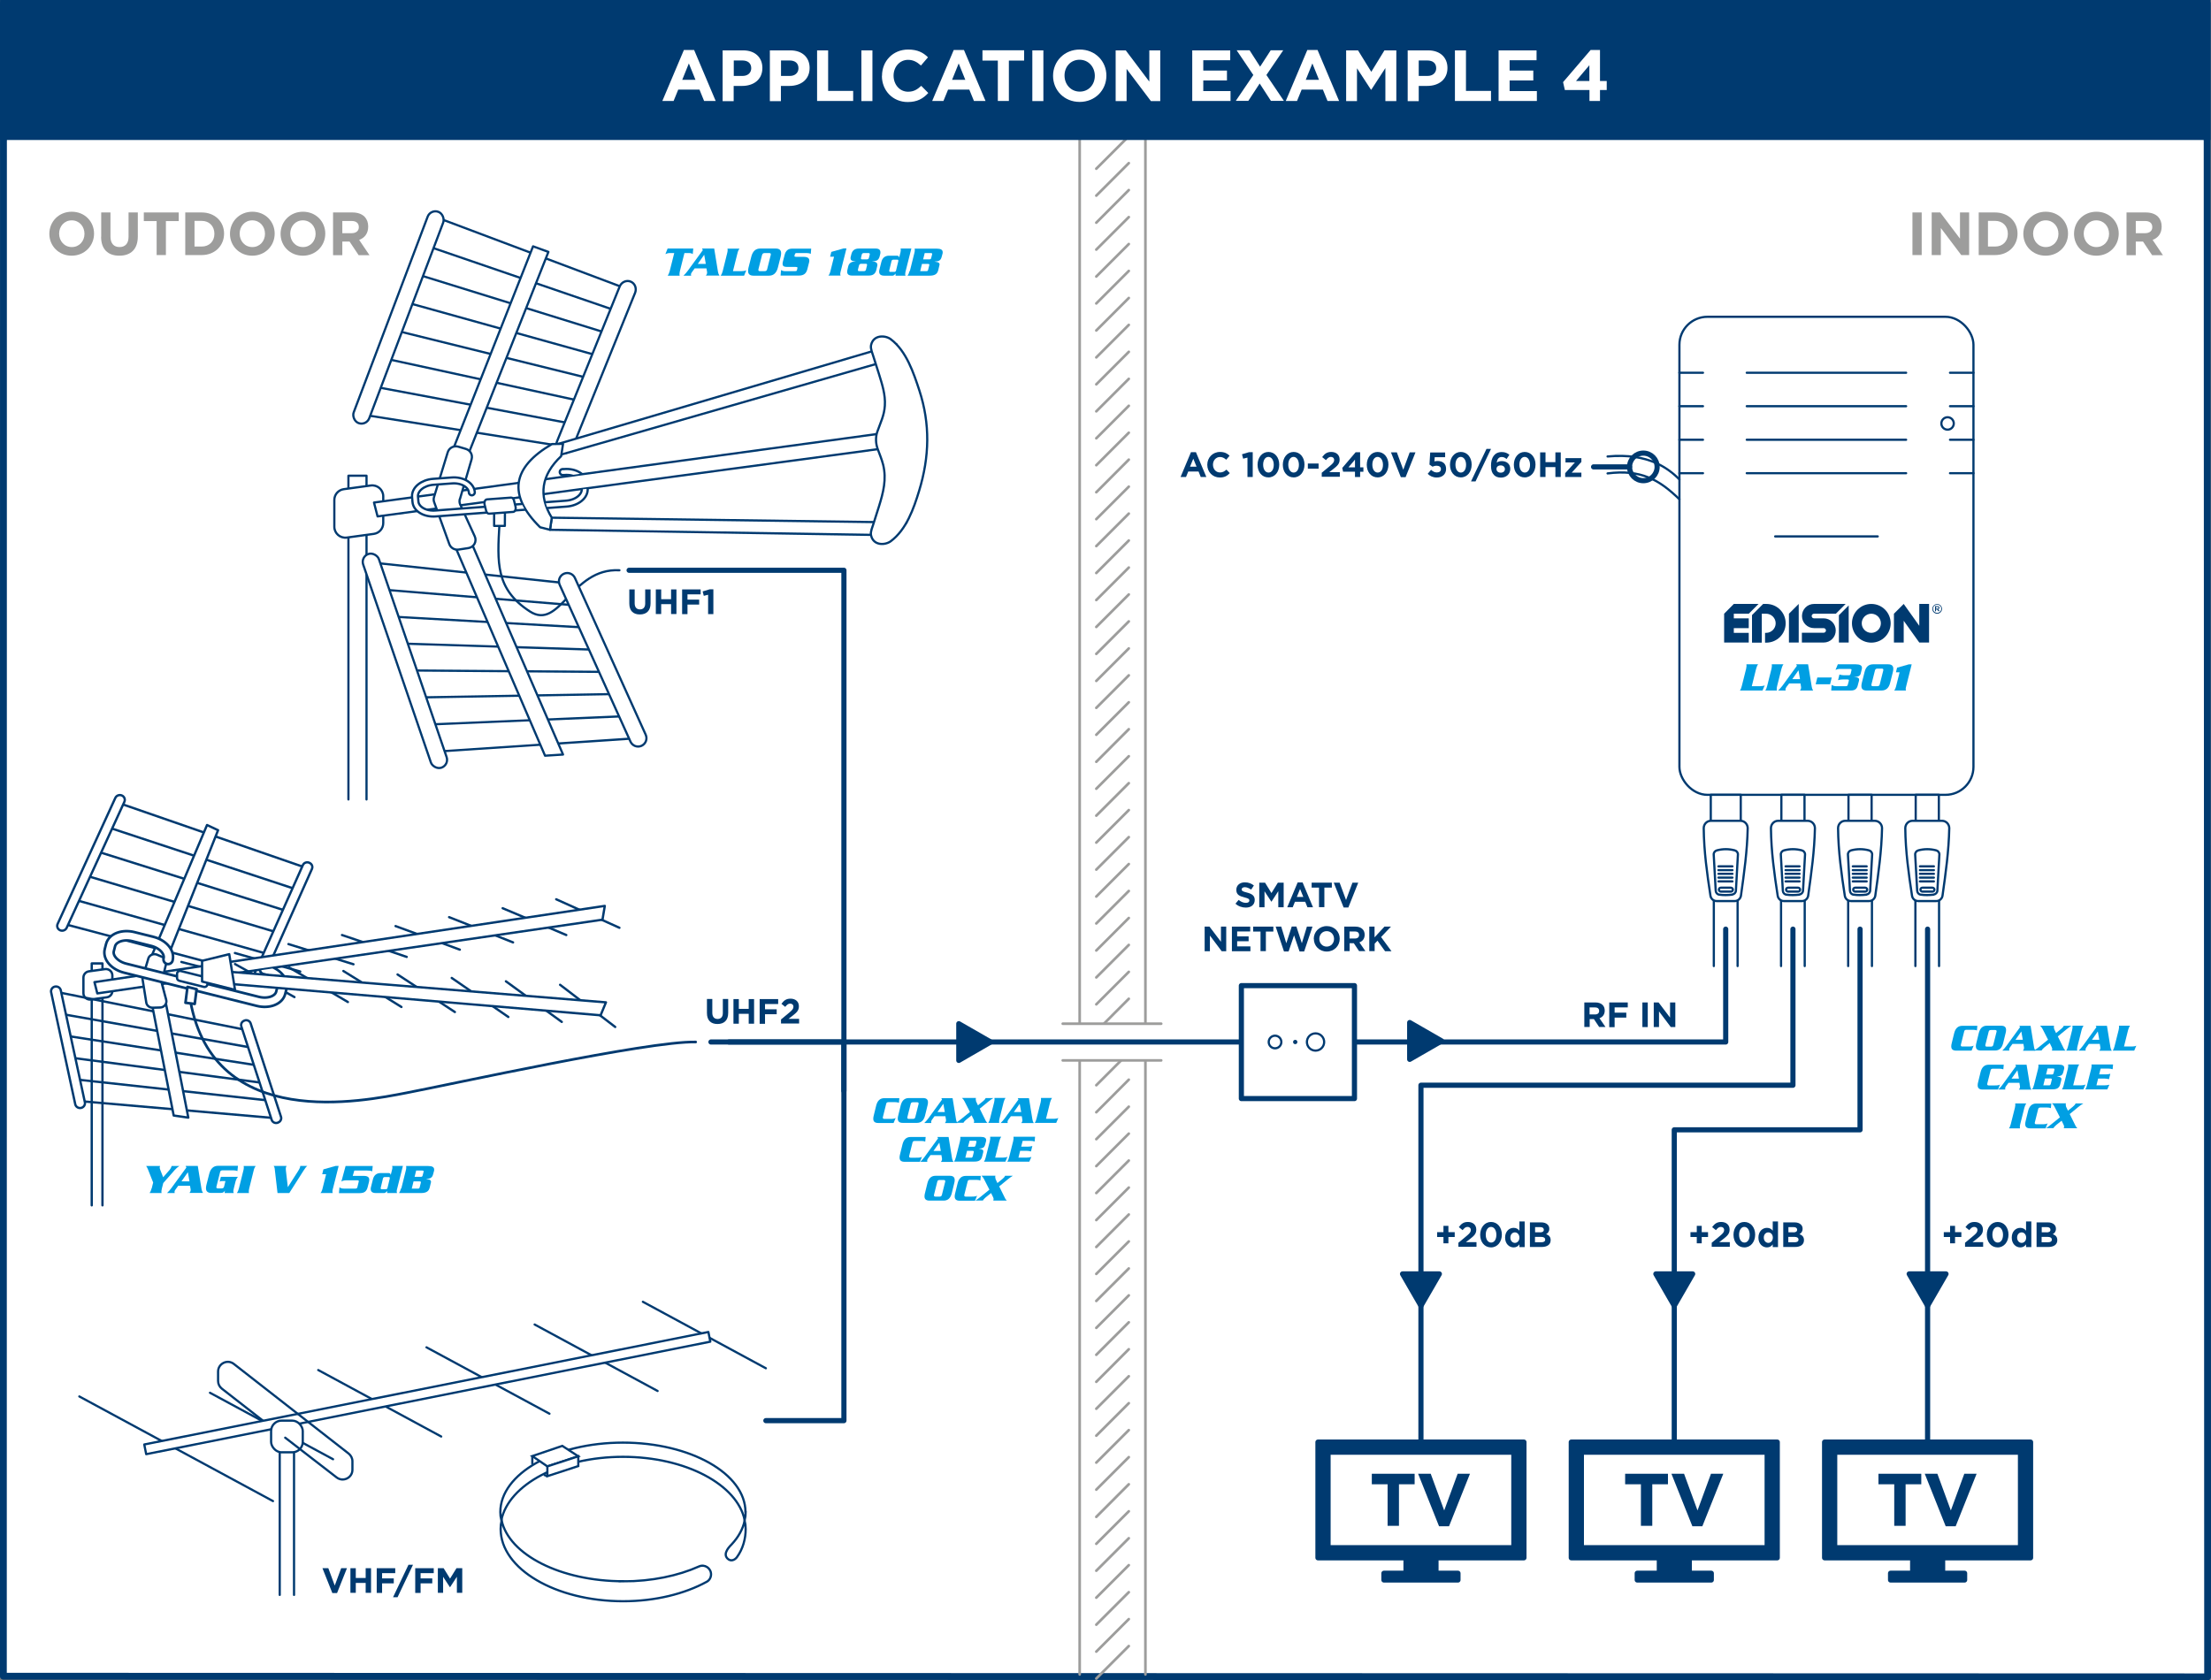<?xml version="1.0" encoding="UTF-8"?>
<svg id="DESIGN" xmlns="http://www.w3.org/2000/svg" xmlns:xlink="http://www.w3.org/1999/xlink" viewBox="0 0 210.17 159.75">
  <rect x="0" y="0" width="210.17" height="159.75" fill="#808080" stroke="none"/>
  <defs>
    <style>
      .cls-1, .cls-2, .cls-3, .cls-4, .cls-5, .cls-6, .cls-7, .cls-8, .cls-9, .cls-10, .cls-11 {
        fill: none;
      }

      .cls-12, .cls-2 {
        stroke: #9d9d9c;
        stroke-width: .25px;
      }

      .cls-12, .cls-2, .cls-13, .cls-14, .cls-3, .cls-15, .cls-16, .cls-17, .cls-4, .cls-5, .cls-6, .cls-7, .cls-8, .cls-18, .cls-9, .cls-10, .cls-11 {
        stroke-linecap: round;
        stroke-linejoin: round;
      }

      .cls-12, .cls-13, .cls-14, .cls-15, .cls-16, .cls-17, .cls-19, .cls-20 {
        fill: #fff;
      }

      .cls-13, .cls-14, .cls-3, .cls-15, .cls-16, .cls-17, .cls-21, .cls-19, .cls-6, .cls-7, .cls-8, .cls-18, .cls-9, .cls-10, .cls-11 {
        stroke: #003a70;
      }

      .cls-13, .cls-11 {
        stroke-width: .25px;
      }

      .cls-14, .cls-19, .cls-9 {
        stroke-width: .21px;
      }

      .cls-3 {
        stroke-width: .1px;
      }

      .cls-15, .cls-10 {
        stroke-width: .22px;
      }

      .cls-16, .cls-6, .cls-18 {
        stroke-width: .49px;
      }

      .cls-17, .cls-21 {
        stroke-width: .65px;
      }

      .cls-22 {
        clip-path: url(#clippath-1);
      }

      .cls-4 {
        stroke-width: .64px;
      }

      .cls-4, .cls-5 {
        stroke: #fff;
      }

      .cls-21, .cls-19 {
        stroke-miterlimit: 10;
      }

      .cls-21, .cls-23, .cls-18 {
        fill: #003a70;
      }

      .cls-5 {
        stroke-width: .35px;
      }

      .cls-7 {
        stroke-width: 1.13px;
      }

      .cls-8 {
        stroke-width: .78px;
      }

      .cls-24 {
        fill: #9d9d9c;
      }

      .cls-25 {
        fill: #009fe3;
      }

      .cls-26 {
        clip-path: url(#clippath);
      }
    </style>
    <clipPath id="clippath">
      <path class="cls-1" d="M37.33,46.79l3.44,6.48,8.11-.78,8.28-1.35.77-6.37-2.28-1.56-3.7.17-2.88,4.02-3.33.43.17-4.49-7.9.34-.7,3.12ZM53.16,45.32l3.11-.42.41,1.45-2.76.37-.75-1.4ZM49.53,47.69l2.25-.16.32.97-1.91.42c-.31-.44-.55-.86-.67-1.23Z"/>
    </clipPath>
    <clipPath id="clippath-1">
      <polygon class="cls-1" points="28.77 91.66 23.26 92.47 21.79 90.72 19.28 89.63 17.63 89.94 12.8 86.89 8.56 89.21 9.74 92.89 19.37 96.52 26.8 96.87 28.77 94.45 28.77 91.66"/>
    </clipPath>
  </defs>
  <polygon class="cls-17" points="209.8 .32 .33 .32 .32 159.37 209.85 159.43 209.8 .32"/>
  <g>
    <g>
      <path class="cls-24" d="M4.69,22.23h0c0-1.16.9-2.1,2.13-2.1s2.12.93,2.12,2.08h0c0,1.16-.9,2.1-2.13,2.1s-2.12-.93-2.12-2.08ZM8.03,22.23h0c0-.71-.5-1.28-1.21-1.28s-1.2.57-1.2,1.26h0c0,.71.5,1.28,1.21,1.28s1.2-.57,1.2-1.26Z"/>
      <path class="cls-24" d="M9.62,22.51v-2.31h.88v2.29c0,.66.33,1,.86,1s.86-.33.86-.97v-2.32h.88v2.28c0,1.23-.68,1.83-1.76,1.83s-1.73-.61-1.73-1.8Z"/>
      <path class="cls-24" d="M14.89,21.02h-1.22v-.82h3.32v.82h-1.22v3.23h-.88v-3.23Z"/>
      <path class="cls-24" d="M17.61,20.2h1.56c1.26,0,2.13.87,2.13,2.01h0c0,1.15-.87,2.04-2.13,2.04h-1.56v-4.05ZM19.17,23.44c.72,0,1.21-.49,1.21-1.21h0c0-.73-.49-1.23-1.21-1.23h-.68v2.44h.68Z"/>
      <path class="cls-24" d="M21.86,22.23h0c0-1.16.9-2.1,2.13-2.1s2.12.93,2.12,2.08h0c0,1.16-.9,2.1-2.13,2.1s-2.12-.93-2.12-2.08ZM25.19,22.23h0c0-.71-.5-1.28-1.21-1.28s-1.2.57-1.2,1.26h0c0,.71.5,1.28,1.21,1.28s1.2-.57,1.2-1.26Z"/>
      <path class="cls-24" d="M26.67,22.23h0c0-1.16.9-2.1,2.13-2.1s2.12.93,2.12,2.08h0c0,1.16-.9,2.1-2.13,2.1s-2.12-.93-2.12-2.08ZM30,22.23h0c0-.71-.5-1.28-1.21-1.28s-1.2.57-1.2,1.26h0c0,.71.5,1.28,1.21,1.28s1.2-.57,1.2-1.26Z"/>
      <path class="cls-24" d="M31.66,20.2h1.83c.51,0,.9.14,1.17.41.22.23.34.54.34.93h0c0,.67-.35,1.08-.86,1.27l.98,1.45h-1.03l-.86-1.29h-.69v1.29h-.88v-4.05ZM33.43,22.17c.43,0,.68-.23.68-.57h0c0-.39-.26-.59-.69-.59h-.88v1.16h.89Z"/>
    </g>
    <g>
      <path class="cls-24" d="M181.79,20.2h.88v4.05h-.88v-4.05Z"/>
      <path class="cls-24" d="M183.62,20.2h.81l1.88,2.49v-2.49h.87v4.05h-.75l-1.94-2.57v2.57h-.87v-4.05Z"/>
      <path class="cls-24" d="M188.09,20.2h1.56c1.26,0,2.13.87,2.13,2.01h0c0,1.15-.87,2.04-2.13,2.04h-1.56v-4.05ZM189.65,23.44c.72,0,1.21-.49,1.21-1.21h0c0-.73-.49-1.23-1.21-1.23h-.68v2.44h.68Z"/>
      <path class="cls-24" d="M192.33,22.23h0c0-1.16.9-2.1,2.13-2.1s2.12.93,2.12,2.08h0c0,1.16-.9,2.1-2.13,2.1s-2.12-.93-2.12-2.08ZM195.67,22.23h0c0-.71-.5-1.28-1.21-1.28s-1.2.57-1.2,1.26h0c0,.71.5,1.28,1.21,1.28s1.2-.57,1.2-1.26Z"/>
      <path class="cls-24" d="M197.15,22.23h0c0-1.16.9-2.1,2.13-2.1s2.12.93,2.12,2.08h0c0,1.16-.9,2.1-2.13,2.1s-2.12-.93-2.12-2.08ZM200.48,22.23h0c0-.71-.5-1.28-1.21-1.28s-1.2.57-1.2,1.26h0c0,.71.5,1.28,1.21,1.28s1.2-.57,1.2-1.26Z"/>
      <path class="cls-24" d="M202.14,20.2h1.83c.51,0,.9.14,1.17.41.22.23.34.54.34.93h0c0,.67-.35,1.08-.86,1.27l.98,1.45h-1.03l-.86-1.29h-.69v1.29h-.88v-4.05ZM203.91,22.17c.43,0,.68-.23.68-.57h0c0-.39-.26-.59-.69-.59h-.88v1.16h.89Z"/>
    </g>
  </g>
  <g>
    <line class="cls-2" x1="102.63" y1="159.2" x2="102.63" y2="12.46"/>
    <line class="cls-2" x1="108.88" y1="159.2" x2="108.88" y2="12.46"/>
    <g>
      <line class="cls-2" x1="104.21" y1="21.17" x2="107.3" y2="18.07"/>
      <line class="cls-2" x1="104.21" y1="23.73" x2="107.3" y2="20.64"/>
      <line class="cls-2" x1="104.21" y1="18.6" x2="107.3" y2="15.51"/>
      <line class="cls-2" x1="104.21" y1="16.04" x2="107.3" y2="12.95"/>
      <line class="cls-2" x1="104.21" y1="26.29" x2="107.3" y2="23.2"/>
      <line class="cls-2" x1="104.21" y1="28.85" x2="107.3" y2="25.76"/>
      <line class="cls-2" x1="104.21" y1="31.42" x2="107.3" y2="28.33"/>
      <line class="cls-2" x1="104.21" y1="33.98" x2="107.3" y2="30.89"/>
      <line class="cls-2" x1="104.21" y1="36.54" x2="107.3" y2="33.45"/>
      <line class="cls-2" x1="104.21" y1="39.11" x2="107.3" y2="36.02"/>
      <line class="cls-2" x1="104.21" y1="41.67" x2="107.3" y2="38.58"/>
      <line class="cls-2" x1="104.21" y1="44.23" x2="107.3" y2="41.14"/>
      <line class="cls-2" x1="104.21" y1="46.8" x2="107.3" y2="43.7"/>
      <line class="cls-2" x1="104.21" y1="49.36" x2="107.3" y2="46.27"/>
      <line class="cls-2" x1="104.21" y1="51.92" x2="107.3" y2="48.83"/>
      <line class="cls-2" x1="104.21" y1="54.48" x2="107.3" y2="51.39"/>
      <line class="cls-2" x1="104.21" y1="57.05" x2="107.3" y2="53.96"/>
      <line class="cls-2" x1="104.21" y1="59.61" x2="107.3" y2="56.52"/>
      <line class="cls-2" x1="104.21" y1="62.17" x2="107.3" y2="59.08"/>
      <line class="cls-2" x1="104.21" y1="64.74" x2="107.3" y2="61.65"/>
      <line class="cls-2" x1="104.21" y1="67.3" x2="107.3" y2="64.21"/>
      <line class="cls-2" x1="104.21" y1="69.86" x2="107.3" y2="66.77"/>
      <line class="cls-2" x1="104.21" y1="72.43" x2="107.3" y2="69.33"/>
      <line class="cls-2" x1="104.21" y1="74.99" x2="107.3" y2="71.9"/>
      <line class="cls-2" x1="104.21" y1="77.55" x2="107.3" y2="74.46"/>
      <line class="cls-2" x1="104.21" y1="80.11" x2="107.3" y2="77.02"/>
      <line class="cls-2" x1="104.21" y1="82.68" x2="107.3" y2="79.59"/>
      <line class="cls-2" x1="104.21" y1="85.24" x2="107.3" y2="82.15"/>
      <line class="cls-2" x1="104.21" y1="87.8" x2="107.3" y2="84.71"/>
      <line class="cls-2" x1="104.21" y1="90.37" x2="107.3" y2="87.28"/>
      <line class="cls-2" x1="104.21" y1="92.93" x2="107.3" y2="89.84"/>
      <line class="cls-2" x1="104.21" y1="95.49" x2="107.3" y2="92.4"/>
      <line class="cls-2" x1="104.21" y1="98.06" x2="107.3" y2="94.96"/>
      <line class="cls-2" x1="104.21" y1="100.62" x2="107.3" y2="97.53"/>
      <line class="cls-2" x1="104.21" y1="103.18" x2="107.3" y2="100.09"/>
      <line class="cls-2" x1="104.21" y1="105.75" x2="107.3" y2="102.65"/>
      <line class="cls-2" x1="104.21" y1="108.31" x2="107.3" y2="105.22"/>
      <line class="cls-2" x1="104.21" y1="110.87" x2="107.3" y2="107.78"/>
      <line class="cls-2" x1="104.21" y1="113.43" x2="107.3" y2="110.34"/>
      <line class="cls-2" x1="104.21" y1="116" x2="107.3" y2="112.91"/>
      <line class="cls-2" x1="104.21" y1="118.56" x2="107.3" y2="115.47"/>
      <line class="cls-2" x1="104.21" y1="121.12" x2="107.3" y2="118.03"/>
      <line class="cls-2" x1="104.21" y1="123.69" x2="107.3" y2="120.6"/>
      <line class="cls-2" x1="104.21" y1="126.25" x2="107.3" y2="123.16"/>
      <line class="cls-2" x1="104.21" y1="128.81" x2="107.3" y2="125.72"/>
      <line class="cls-2" x1="104.21" y1="131.38" x2="107.3" y2="128.28"/>
      <line class="cls-2" x1="104.21" y1="133.94" x2="107.3" y2="130.85"/>
      <line class="cls-2" x1="104.21" y1="136.5" x2="107.3" y2="133.41"/>
      <line class="cls-2" x1="104.21" y1="139.06" x2="107.3" y2="135.97"/>
      <line class="cls-2" x1="104.21" y1="141.63" x2="107.3" y2="138.54"/>
      <line class="cls-2" x1="104.21" y1="144.22" x2="107.3" y2="141.12"/>
      <line class="cls-2" x1="104.21" y1="146.78" x2="107.3" y2="143.69"/>
      <line class="cls-2" x1="104.21" y1="149.34" x2="107.3" y2="146.25"/>
      <line class="cls-2" x1="104.21" y1="151.9" x2="107.3" y2="148.81"/>
      <line class="cls-2" x1="104.21" y1="154.47" x2="107.3" y2="151.38"/>
      <line class="cls-2" x1="104.21" y1="157.03" x2="107.3" y2="153.94"/>
      <line class="cls-2" x1="104.21" y1="159.59" x2="107.3" y2="156.5"/>
    </g>
  </g>
  <polygon class="cls-18" points="94.17 99.07 91.14 100.82 91.14 97.33 94.17 99.07"/>
  <polygon class="cls-18" points="137.04 98.97 134 100.72 134 97.22 137.04 98.97"/>
  <g>
    <path class="cls-25" d="M63.45,23.63h2.45l-.05.53c-.09-.07-.21-.1-.34-.1h-.45l-.43,1.71c-.03.12-.04.22-.04.3,0,.05,0,.1.02.14h-1.14c.08-.11.14-.25.19-.44l.43-1.71h-.45c-.13,0-.26.04-.39.1l.21-.53Z"/>
    <path class="cls-25" d="M67.16,25.52h-1.13l-.26.36c-.04.05-.06.1-.08.15-.02.06-.01.12.01.18h-.73c.17-.16.3-.32.41-.47l1.43-1.96-.08-.15h1.16l.36,2.22c.02.13.07.25.14.35h-1.29c.05-.07.09-.13.1-.17.02-.07.02-.13.01-.19l-.06-.33ZM66.33,25.09h.76l-.15-.87-.61.87Z"/>
    <path class="cls-25" d="M69.67,25.78h.82c.19,0,.34-.03.45-.08l-.21.51h-2.22c.08-.11.14-.25.19-.44l.42-1.69c.05-.18.06-.33.03-.44h1.14c-.08.11-.15.25-.19.44l-.43,1.71Z"/>
    <path class="cls-25" d="M71.15,25.45l.27-1.06c.13-.5.41-.76.84-.76h1.48c.34,0,.51.15.51.44,0,.09-.01.2-.04.32l-.27,1.06c-.13.5-.41.76-.84.76h-1.48c-.34,0-.51-.15-.51-.44,0-.09.01-.2.04-.32ZM72.44,24.23l-.35,1.39s0,.04,0,.06c0,.07.05.1.16.1h.43c.13,0,.21-.05.24-.17l.35-1.39s0-.04,0-.06c0-.07-.05-.1-.16-.1h-.43c-.13,0-.21.06-.23.17Z"/>
    <path class="cls-25" d="M77.11,23.63l-.04.51c-.12-.06-.24-.08-.38-.08h-.91c-.07,0-.12,0-.14.01-.04.02-.07.05-.08.1l-.04.14s0,.04,0,.05c0,.04.06.06.17.06h.7c.36,0,.54.12.54.35,0,.05,0,.1-.02.17l-.16.63c-.05.21-.14.37-.26.47-.13.1-.3.16-.52.16h-1.77l.04-.52c.11.06.23.1.36.1h.95c.06,0,.11,0,.13-.01.04-.01.07-.05.08-.1l.04-.18s0-.04,0-.05c0-.04-.06-.06-.17-.06h-.8c-.14,0-.24-.02-.31-.05-.09-.04-.13-.13-.13-.25,0-.07.01-.16.04-.25l.15-.58c.1-.41.33-.61.7-.61h1.83Z"/>
    <path class="cls-25" d="M80.46,23.63l-.56,2.22c-.02.08-.03.14-.03.2,0,.05.01.11.03.15h-1.16c.08-.08.14-.2.18-.35l.36-1.44h-.37l.11-.46,1.17-.33h.26Z"/>
    <path class="cls-25" d="M81.64,23.63h1.59c.31,0,.46.12.46.36,0,.05,0,.1-.02.17l-.06.24c-.05.18-.14.3-.27.37-.08.04-.24.07-.46.09.35,0,.52.11.52.32,0,.04,0,.09-.02.14l-.08.35c-.09.36-.32.53-.71.53h-1.6c-.31,0-.46-.12-.46-.36,0-.05,0-.11.02-.17l.08-.35c.04-.17.13-.29.27-.37.11-.06.26-.09.46-.09-.18-.02-.3-.04-.36-.07-.1-.04-.15-.13-.15-.24,0-.05,0-.09.02-.15l.06-.24c.09-.35.32-.53.71-.53ZM82.31,25.08h-.46c-.1,0-.17.06-.2.17l-.09.36s-.01.06-.01.08c0,.06.04.09.12.09h.46c.1,0,.17-.05.19-.16l.09-.37s.01-.06.01-.08c0-.06-.04-.09-.12-.09ZM81.95,24.66h.46c.1,0,.17-.05.19-.16l.07-.27s.01-.06.01-.07c0-.06-.04-.1-.12-.1h-.46c-.1,0-.17.06-.19.17l-.06.26s-.01.06-.01.08c0,.06.04.09.12.09Z"/>
    <path class="cls-25" d="M86.08,26.21h-.95v-.2c-.1.13-.19.2-.28.2h-.8c-.32,0-.48-.13-.48-.38,0-.06,0-.13.03-.21l.18-.72c.1-.39.35-.59.74-.59h.75c.12,0,.19.06.2.19h0l.13-.52c.03-.14.04-.26,0-.35h1.03l-.56,2.22c-.03.14-.04.26,0,.35ZM85.18,25.7l.21-.87s0-.04,0-.06c0-.06-.03-.08-.1-.08h-.38c-.09,0-.15.05-.17.15l-.21.87s0,.04,0,.06c0,.06.03.08.1.08h.38c.09,0,.15-.05.17-.15Z"/>
    <path class="cls-25" d="M86.49,25.77l.42-1.69c.05-.18.06-.33.03-.44h2.11c.38,0,.56.11.56.34,0,.05,0,.12-.03.19l-.08.29c-.04.15-.12.26-.23.32-.09.05-.23.08-.44.09h0c.15.03.25.05.3.06.12.04.18.11.18.2,0,.04,0,.08-.02.12l-.1.43c-.05.2-.14.34-.29.42-.12.07-.3.11-.52.11h-2.11c.08-.11.14-.25.19-.44ZM87.64,25.09l-.17.69h.57c.06,0,.11,0,.13-.03.03-.02.05-.06.06-.12l.1-.4s.01-.06.01-.07c0-.05-.05-.07-.14-.07h-.57ZM87.9,24.06l-.15.6h.57c.06,0,.11,0,.14-.03.03-.02.05-.06.06-.12l.08-.31s.01-.06.01-.07c0-.05-.05-.07-.14-.07h-.57Z"/>
  </g>
  <g>
    <path class="cls-23" d="M59.82,57.38v-1.34h.51v1.32c0,.38.19.58.5.58s.5-.19.5-.56v-1.34h.51v1.32c0,.71-.39,1.06-1.02,1.06s-1-.35-1-1.04Z"/>
    <path class="cls-23" d="M62.34,56.04h.51v.93h.94v-.93h.51v2.34h-.51v-.94h-.94v.94h-.51v-2.34Z"/>
    <path class="cls-23" d="M64.84,56.04h1.76v.47h-1.25v.5h1.11v.47h-1.11v.91h-.51v-2.34Z"/>
    <path class="cls-23" d="M67.3,56.55l-.4.1-.11-.42.67-.2h.35v2.36h-.5v-1.83Z"/>
  </g>
  <g>
    <path class="cls-23" d="M67.2,96.32v-1.34h.51v1.32c0,.38.19.58.5.58s.5-.19.5-.56v-1.34h.51v1.32c0,.71-.39,1.06-1.02,1.06s-1-.35-1-1.04Z"/>
    <path class="cls-23" d="M69.72,94.99h.51v.93h.94v-.93h.51v2.34h-.51v-.94h-.94v.94h-.51v-2.34Z"/>
    <path class="cls-23" d="M72.21,94.99h1.76v.47h-1.25v.5h1.11v.47h-1.11v.91h-.51v-2.34Z"/>
    <path class="cls-23" d="M74.25,96.92l.77-.64c.29-.24.4-.37.4-.56s-.13-.3-.31-.3-.3.1-.47.31l-.36-.29c.23-.31.45-.49.86-.49.48,0,.8.28.8.72h0c0,.4-.2.59-.61.91l-.38.29h1.01v.44h-1.72v-.41Z"/>
  </g>
  <polyline class="cls-21" points="209.8 13.31 209.8 .32 .33 .32 .33 13.31"/>
  <g>
    <path class="cls-20" d="M65.01,4.75h.97l2.05,4.85h-1.1l-.44-1.08h-2.02l-.44,1.08h-1.07l2.05-4.85ZM66.11,7.59l-.63-1.56-.63,1.56h1.27Z"/>
    <path class="cls-20" d="M68.69,4.79h1.95c1.14,0,1.83.68,1.83,1.67h0c0,1.13-.86,1.71-1.93,1.71h-.8v1.45h-1.05v-4.82ZM70.58,7.22c.53,0,.83-.32.83-.73h0c0-.49-.33-.74-.85-.74h-.81v1.47h.83Z"/>
    <path class="cls-20" d="M73.18,4.79h1.95c1.14,0,1.83.68,1.83,1.67h0c0,1.13-.86,1.71-1.93,1.71h-.8v1.45h-1.05v-4.82ZM75.07,7.22c.53,0,.83-.32.83-.73h0c0-.49-.33-.74-.85-.74h-.81v1.47h.83Z"/>
    <path class="cls-20" d="M77.67,4.79h1.05v3.85h2.38v.96h-3.43v-4.82Z"/>
    <path class="cls-20" d="M81.88,4.79h1.05v4.82h-1.05v-4.82Z"/>
    <path class="cls-20" d="M83.84,7.21h0c0-1.38,1.02-2.5,2.49-2.5.9,0,1.44.3,1.88.74l-.67.78c-.37-.34-.74-.54-1.22-.54-.8,0-1.38.67-1.38,1.5h0c0,.84.57,1.53,1.38,1.53.55,0,.88-.22,1.25-.56l.67.68c-.49.53-1.04.86-1.96.86-1.41,0-2.45-1.09-2.45-2.48Z"/>
    <path class="cls-20" d="M90.66,4.75h.97l2.05,4.85h-1.1l-.44-1.08h-2.02l-.44,1.08h-1.07l2.05-4.85ZM91.76,7.59l-.63-1.56-.63,1.56h1.27Z"/>
    <path class="cls-20" d="M94.84,5.76h-1.45v-.98h3.96v.98h-1.45v3.84h-1.05v-3.84Z"/>
    <path class="cls-20" d="M98.13,4.79h1.05v4.82h-1.05v-4.82Z"/>
    <path class="cls-20" d="M100.1,7.21h0c0-1.38,1.07-2.5,2.54-2.5s2.53,1.11,2.53,2.48h0c0,1.38-1.07,2.5-2.54,2.5s-2.53-1.11-2.53-2.48ZM104.07,7.21h0c0-.84-.6-1.53-1.45-1.53s-1.43.67-1.43,1.5h0c0,.84.6,1.53,1.45,1.53s1.43-.67,1.43-1.5Z"/>
    <path class="cls-20" d="M106.04,4.79h.97l2.24,2.97v-2.97h1.04v4.82h-.89l-2.31-3.06v3.06h-1.04v-4.82Z"/>
    <path class="cls-20" d="M113.34,4.79h3.6v.94h-2.56v.98h2.25v.94h-2.25v1.01h2.59v.94h-3.64v-4.82Z"/>
    <path class="cls-20" d="M119.15,7.15l-1.6-2.37h1.23l1,1.56,1.01-1.56h1.19l-1.6,2.35,1.66,2.46h-1.23l-1.07-1.65-1.08,1.65h-1.19l1.66-2.45Z"/>
    <path class="cls-20" d="M124.27,4.75h.97l2.05,4.85h-1.1l-.44-1.08h-2.02l-.44,1.08h-1.07l2.05-4.85ZM125.38,7.59l-.63-1.56-.63,1.56h1.27Z"/>
    <path class="cls-20" d="M127.96,4.79h1.13l1.26,2.04,1.25-2.04h1.13v4.82h-1.04v-3.14l-1.34,2.06h-.03l-1.33-2.04v3.12h-1.03v-4.82Z"/>
    <path class="cls-20" d="M133.81,4.79h1.95c1.14,0,1.83.68,1.83,1.67h0c0,1.13-.86,1.71-1.93,1.71h-.8v1.45h-1.05v-4.82ZM135.69,7.22c.53,0,.83-.32.83-.73h0c0-.49-.33-.74-.85-.74h-.81v1.47h.83Z"/>
    <path class="cls-20" d="M138.3,4.79h1.05v3.85h2.38v.96h-3.43v-4.82Z"/>
    <path class="cls-20" d="M142.46,4.79h3.6v.94h-2.56v.98h2.25v.94h-2.25v1.01h2.59v.94h-3.64v-4.82Z"/>
    <path class="cls-20" d="M151.08,8.56h-2.33l-.17-.75,2.62-3.06h.89v2.95h.64v.86h-.64v1.04h-1v-1.04ZM151.08,7.7v-1.5l-1.27,1.5h1.27Z"/>
  </g>
  <g>
    <g>
      <path class="cls-23" d="M30.65,149.1h.56l.61,1.65.61-1.65h.55l-.94,2.36h-.45l-.94-2.36Z"/>
      <path class="cls-23" d="M33.31,149.1h.51v.93h.94v-.93h.51v2.34h-.51v-.94h-.94v.94h-.51v-2.34Z"/>
      <path class="cls-23" d="M35.81,149.1h1.76v.47h-1.25v.5h1.11v.47h-1.11v.91h-.51v-2.34Z"/>
      <path class="cls-23" d="M38.83,148.77h.43l-1.47,3.09h-.43l1.47-3.09Z"/>
      <path class="cls-23" d="M39.47,149.1h1.76v.47h-1.25v.5h1.11v.47h-1.11v.91h-.51v-2.34Z"/>
      <path class="cls-23" d="M41.62,149.1h.55l.61.99.61-.99h.55v2.34h-.51v-1.53l-.65,1h-.01l-.65-.99v1.52h-.5v-2.34Z"/>
    </g>
    <g>
      <polyline class="cls-14" points="27.95 151.64 27.95 137.93 26.59 137.93 26.59 151.64"/>
      <line class="cls-14" x1="72.8" y1="130.09" x2="61.11" y2="123.77"/>
      <line class="cls-14" x1="62.51" y1="132.25" x2="50.82" y2="125.93"/>
      <line class="cls-14" x1="52.23" y1="134.41" x2="40.54" y2="128.1"/>
      <line class="cls-14" x1="41.94" y1="136.58" x2="30.25" y2="130.26"/>
      <line class="cls-14" x1="31.66" y1="138.74" x2="19.96" y2="132.42"/>
      <line class="cls-14" x1="25.95" y1="142.72" x2="7.54" y2="132.77"/>
      <rect class="cls-14" x="40.15" y="105.1" width=".94" height="54.68" transform="translate(-81.32 198.19) rotate(-101.28)"/>
      <rect class="cls-14" x="25.76" y="135.07" width="3.01" height="3.01" rx=".99" ry=".99" transform="translate(54.54 273.15) rotate(-180)"/>
      <path class="cls-9" d="M24.99,135.07l-3.9-3.04c-.23-.18-.36-.45-.36-.73v-.89c0-.77.89-1.21,1.5-.73l10.91,8.52c.22.18.36.44.36.73v.81c0,.77-.89,1.2-1.5.73l-4.89-3.78"/>
    </g>
  </g>
  <g>
    <path class="cls-19" d="M70.88,143.76c0,.27-.03.53-.09.79-.69-3.4-5.61-6.04-11.57-6.04s-10.87,2.63-11.57,6.04c-.06-.26-.09-.53-.09-.79,0-3.64,5.22-6.6,11.65-6.6s11.65,2.96,11.65,6.6Z"/>
    <path class="cls-19" d="M59.23,150.35c2.72,0,5.23-.53,7.22-1.42.54-.24,1.14.17,1.14.75h0c0,.29-.15.57-.41.71-2.08,1.14-4.88,1.85-7.94,1.85-6.43,0-11.65-3.07-11.65-6.87,0-.28.03-.56.09-.83.69,3.27,5.61,5.8,11.57,5.8Z"/>
    <path class="cls-19" d="M70.88,145.38c0,.92-.26,1.89-.83,2.67-.2.27-.58.45-.9.13-.5-.51.28-1.22.42-1.37.63-.68,1.05-1.44,1.22-2.25.06.27.09.54.09.83Z"/>
    <polygon class="cls-19" points="50.6 138.44 53.45 137.47 54.97 138.46 52.03 139.42 50.6 138.44"/>
    <polygon class="cls-19" points="52.03 139.42 52.03 140.35 54.97 139.39 54.97 138.46 52.03 139.42"/>
    <line class="cls-19" x1="50.6" y1="138.44" x2="50.6" y2="139.21"/>
    <line class="cls-19" x1="52.03" y1="140.35" x2="51.7" y2="140.22"/>
  </g>
  <polyline class="cls-6" points="67.58 99.07 80.22 99.07 80.22 135.07 72.8 135.07"/>
  <polyline class="cls-6" points="80.22 103.72 80.22 54.22 59.8 54.22"/>
  <g>
    <path class="cls-23" d="M117.44,85.92l.3-.36c.21.17.43.28.69.28.21,0,.33-.08.33-.22h0c0-.14-.08-.2-.47-.3-.47-.12-.77-.25-.77-.72h0c0-.43.34-.71.81-.71.34,0,.63.11.86.3l-.26.39c-.21-.14-.41-.23-.6-.23s-.3.09-.3.2h0c0,.16.1.21.5.31.47.12.74.29.74.7h0c0,.47-.35.73-.85.73-.35,0-.71-.12-.98-.37Z"/>
    <path class="cls-23" d="M119.7,83.92h.55l.61.99.61-.99h.55v2.34h-.51v-1.53l-.65,1h-.01l-.65-.99v1.52h-.5v-2.34Z"/>
    <path class="cls-23" d="M123.35,83.9h.47l.99,2.36h-.53l-.21-.52h-.98l-.21.52h-.52l.99-2.36ZM123.89,85.28l-.31-.76-.31.76h.62Z"/>
    <path class="cls-23" d="M125.39,84.39h-.71v-.47h1.92v.47h-.71v1.86h-.51v-1.86Z"/>
    <path class="cls-23" d="M126.78,83.92h.56l.61,1.65.61-1.65h.55l-.94,2.36h-.45l-.94-2.36Z"/>
    <path class="cls-23" d="M114.5,88.1h.47l1.09,1.44v-1.44h.5v2.34h-.43l-1.12-1.49v1.49h-.5v-2.34Z"/>
    <path class="cls-23" d="M117.09,88.1h1.75v.46h-1.24v.47h1.09v.46h-1.09v.49h1.26v.46h-1.76v-2.34Z"/>
    <path class="cls-23" d="M119.83,88.57h-.71v-.47h1.92v.47h-.71v1.86h-.51v-1.86Z"/>
    <path class="cls-23" d="M121.24,88.1h.55l.48,1.58.52-1.59h.44l.52,1.59.48-1.58h.53l-.79,2.36h-.44l-.52-1.53-.52,1.53h-.44l-.79-2.36Z"/>
    <path class="cls-23" d="M124.88,89.27h0c0-.67.52-1.22,1.24-1.22s1.23.54,1.23,1.2h0c0,.67-.52,1.22-1.23,1.22s-1.23-.54-1.23-1.2ZM126.81,89.27h0c0-.41-.29-.74-.7-.74s-.7.33-.7.73h0c0,.41.29.74.7.74s.7-.33.7-.73Z"/>
    <path class="cls-23" d="M127.78,88.1h1.06c.29,0,.52.08.68.24.13.13.2.31.2.53h0c0,.38-.2.62-.5.73l.57.83h-.6l-.5-.75h-.4v.75h-.51v-2.34ZM128.8,89.23c.25,0,.39-.13.39-.33h0c0-.23-.15-.34-.4-.34h-.51v.67h.52Z"/>
    <path class="cls-23" d="M130.15,88.1h.51v1.02l.94-1.02h.62l-.94.99.99,1.35h-.61l-.72-1-.27.28v.71h-.51v-2.34Z"/>
  </g>
  <g>
    <g>
      <path class="cls-23" d="M113.21,42.99h.47l.99,2.36h-.53l-.21-.52h-.98l-.21.52h-.52l.99-2.36ZM113.74,44.37l-.31-.76-.31.76h.62Z"/>
      <path class="cls-23" d="M114.76,44.19h0c0-.67.5-1.22,1.21-1.22.44,0,.7.15.91.36l-.32.38c-.18-.16-.36-.26-.59-.26-.39,0-.67.33-.67.73h0c0,.41.27.74.67.74.26,0,.43-.11.61-.27l.32.33c-.24.26-.5.42-.95.42-.68,0-1.19-.53-1.19-1.2Z"/>
      <path class="cls-23" d="M118.57,43.51l-.4.1-.11-.42.67-.2h.35v2.36h-.5v-1.83Z"/>
      <path class="cls-23" d="M119.54,44.19h0c0-.68.42-1.22,1.03-1.22s1.03.52,1.03,1.2h0c0,.69-.41,1.22-1.03,1.22s-1.03-.52-1.03-1.2ZM121.08,44.19h0c0-.43-.21-.75-.51-.75s-.5.31-.5.74h0c0,.43.2.75.51.75s.5-.31.5-.74Z"/>
      <path class="cls-23" d="M121.94,44.19h0c0-.68.42-1.22,1.03-1.22s1.03.52,1.03,1.2h0c0,.69-.41,1.22-1.03,1.22s-1.03-.52-1.03-1.2ZM123.47,44.19h0c0-.43-.21-.75-.51-.75s-.5.31-.5.74h0c0,.43.2.75.51.75s.5-.31.5-.74Z"/>
      <path class="cls-23" d="M124.32,44.07h1.02v.49h-1.02v-.49Z"/>
      <path class="cls-23" d="M125.65,44.94l.77-.64c.29-.24.4-.37.4-.56s-.13-.3-.31-.3-.3.1-.47.31l-.36-.29c.23-.31.45-.49.86-.49.48,0,.8.28.8.72h0c0,.4-.2.59-.61.91l-.38.29h1.01v.44h-1.72v-.41Z"/>
      <path class="cls-23" d="M128.8,44.85h-1.13l-.08-.36,1.27-1.49h.43v1.43h.31v.42h-.31v.5h-.49v-.5ZM128.8,44.43v-.73l-.62.73h.62Z"/>
      <path class="cls-23" d="M129.92,44.19h0c0-.68.42-1.22,1.03-1.22s1.03.52,1.03,1.2h0c0,.69-.41,1.22-1.03,1.22s-1.03-.52-1.03-1.2ZM131.46,44.19h0c0-.43-.21-.75-.51-.75s-.5.31-.5.74h0c0,.43.2.75.51.75s.5-.31.5-.74Z"/>
      <path class="cls-23" d="M132.22,43.01h.56l.61,1.65.61-1.65h.55l-.94,2.36h-.45l-.94-2.36Z"/>
      <path class="cls-23" d="M135.72,45.04l.31-.37c.18.16.35.25.55.25.24,0,.39-.12.39-.32h0c0-.21-.17-.32-.41-.32-.15,0-.28.04-.39.09l-.29-.2.07-1.15h1.42v.45h-.99l-.03.4c.09-.02.18-.04.3-.04.45,0,.81.22.81.75h0c0,.5-.35.82-.88.82-.37,0-.64-.13-.87-.35Z"/>
      <path class="cls-23" d="M137.83,44.19h0c0-.68.42-1.22,1.03-1.22s1.03.52,1.03,1.2h0c0,.69-.41,1.22-1.03,1.22s-1.03-.52-1.03-1.2ZM139.36,44.19h0c0-.43-.21-.75-.51-.75s-.5.31-.5.74h0c0,.43.2.75.51.75s.5-.31.5-.74Z"/>
      <path class="cls-23" d="M141.3,42.68h.43l-1.47,3.09h-.43l1.47-3.09Z"/>
      <path class="cls-23" d="M142,45.14c-.17-.17-.27-.42-.27-.88h0c0-.73.32-1.28,1.02-1.28.31,0,.52.09.73.26l-.27.4c-.15-.12-.27-.19-.47-.19-.29,0-.43.23-.47.54.12-.08.25-.15.48-.15.46,0,.81.26.81.75h0c0,.48-.38.82-.88.82-.3,0-.51-.09-.67-.25ZM143.05,44.6h0c0-.2-.15-.35-.4-.35s-.4.14-.4.34h0c0,.2.15.35.4.35s.4-.14.4-.34Z"/>
      <path class="cls-23" d="M143.9,44.19h0c0-.68.42-1.22,1.03-1.22s1.03.52,1.03,1.2h0c0,.69-.41,1.22-1.03,1.22s-1.03-.52-1.03-1.2ZM145.44,44.19h0c0-.43-.21-.75-.51-.75s-.5.31-.5.74h0c0,.43.2.75.51.75s.5-.31.5-.74Z"/>
      <path class="cls-23" d="M146.4,43.01h.51v.93h.94v-.93h.51v2.34h-.51v-.94h-.94v.94h-.51v-2.34Z"/>
      <path class="cls-23" d="M148.78,44.99l.92-1.02h-.89v-.41h1.51v.36l-.92,1.02h.92v.41h-1.54v-.36Z"/>
    </g>
    <g>
      <circle class="cls-6" cx="156.21" cy="44.39" r="1.31"/>
      <line class="cls-6" x1="154.9" y1="44.39" x2="151.48" y2="44.39"/>
    </g>
  </g>
  <g>
    <rect class="cls-14" x="159.64" y="30.12" width="27.95" height="45.45" rx="2.66" ry="2.66"/>
    <g>
      <path class="cls-25" d="M166.52,65.24h.8c.18,0,.33-.03.43-.08l-.21.49h-2.15c.08-.1.14-.25.18-.43l.41-1.63c.04-.18.05-.32.03-.43h1.11c-.08.1-.14.24-.19.43l-.41,1.65Z"/>
      <path class="cls-25" d="M168.91,65.65h-1.11c.08-.1.14-.25.18-.43l.41-1.63c.04-.18.05-.32.03-.43h1.11c-.08.1-.14.24-.19.43l-.41,1.63c-.03.11-.04.21-.04.29,0,.05,0,.1.02.14Z"/>
      <path class="cls-25" d="M171.16,64.98h-1.09l-.26.34s-.06.1-.08.15c-.02.06-.01.12.01.18h-.71c.16-.16.29-.31.4-.45l1.38-1.9-.07-.14h1.13l.35,2.15c.02.13.06.24.13.34h-1.25c.05-.07.08-.12.09-.16.02-.07.02-.13.01-.19l-.05-.32ZM170.37,64.57h.73l-.14-.84-.59.84Z"/>
      <path class="cls-25" d="M172.59,65.06l.16-.65h1.37l-.16.65h-1.37Z"/>
      <path class="cls-25" d="M174.69,63.16h1.72c.38,0,.58.11.58.32,0,.05,0,.11-.02.17l-.1.4c-.05.21-.27.32-.66.32h0c.15.01.26.02.32.04.13.03.19.1.19.21,0,.05,0,.11-.03.18l-.11.41c-.08.29-.28.44-.61.44h-1.9l.04-.53c.14.08.27.12.4.12h.93c.07,0,.12,0,.14-.03.03-.02.05-.06.07-.12l.09-.34s.01-.06.01-.08c0-.05-.05-.07-.14-.07h-.45c-.14,0-.29.02-.44.07l.13-.54c.13.04.27.07.41.07h.45c.07,0,.12,0,.14-.03s.05-.06.07-.12l.07-.3s.01-.06.01-.08c0-.05-.05-.07-.14-.07h-1.01c-.11,0-.23.03-.37.09l.21-.51Z"/>
      <path class="cls-25" d="M178.05,63.16h1.43c.33,0,.49.14.49.42,0,.09-.01.19-.04.31l-.26,1.03c-.12.49-.39.73-.81.73h-1.43c-.33,0-.49-.14-.49-.42,0-.09.01-.19.04-.31l.26-1.03c.12-.49.39-.73.81-.73ZM178.87,63.57h-.41c-.12,0-.2.05-.23.16l-.34,1.35s0,.04,0,.06c0,.07.05.1.15.1h.41c.13,0,.2-.05.23-.16l.34-1.35s0-.04,0-.06c0-.07-.05-.1-.16-.1Z"/>
      <path class="cls-25" d="M181.72,63.16l-.54,2.15c-.02.07-.03.14-.03.19,0,.05.01.1.03.15h-1.13c.08-.08.13-.19.17-.34l.35-1.39h-.35l.11-.44,1.13-.32h.25Z"/>
    </g>
    <g>
      <polygon class="cls-23" points="170.05 61.09 170.98 61.09 170.98 57.42 170.05 58.35 170.05 61.09"/>
      <polygon class="cls-23" points="182.44 57.42 182.44 59.5 180.96 57.42 180.03 58.35 180.03 61.09 180.96 61.09 180.96 59.02 182.44 61.09 182.44 61.09 183.37 61.09 183.37 57.42 182.44 57.42"/>
      <polygon class="cls-23" points="174.8 61.09 175.73 61.09 175.73 57.56 174.8 58.49 174.8 61.09"/>
      <polygon class="cls-23" points="166.23 58.35 166.54 58.04 167.16 57.42 167.16 57.42 166.54 57.42 166.54 57.42 166.23 57.42 164.81 57.42 163.89 58.35 163.89 61.09 166.23 61.09 166.23 60.17 164.81 60.17 164.81 59.72 166.23 59.72 166.23 58.79 164.81 58.79 164.81 58.35 166.23 58.35"/>
      <path class="cls-23" d="M167.9,57.42h-.3l-1.06,1.06v2.62h.93v-.93h0v-1.82h.41c.5,0,.91.41.91.91s-.41.91-.91.91h-.1v.93h.12c1.01,0,1.84-.82,1.84-1.84s-.82-1.84-1.84-1.84Z"/>
      <path class="cls-23" d="M172.44,58.35h2.07s.3-.3.3-.3l.63-.63h-.93s-2.07,0-2.07,0c-.64,0-1.15.51-1.15,1.15s.52,1.15,1.15,1.15c.02,0,.04,0,.06,0h.24s.61,0,.61,0c.12,0,.22.1.22.22s-.1.22-.22.22h-2.07v.93h2.07c.64,0,1.15-.51,1.15-1.15s-.52-1.15-1.15-1.15c-.02,0-.04,0-.06,0h-.21s-.65,0-.65,0c-.12,0-.22-.1-.22-.22s.1-.22.22-.22Z"/>
      <path class="cls-23" d="M177.88,57.42c-1.02,0-1.84.82-1.84,1.84s.82,1.84,1.84,1.84,1.84-.82,1.84-1.84-.82-1.84-1.84-1.84ZM177.88,60.17c-.5,0-.91-.41-.91-.91s.41-.91.91-.91.91.41.91.91-.41.91-.91.91Z"/>
      <g>
        <path class="cls-23" d="M184.14,58.35c-.26,0-.46-.21-.46-.46s.21-.46.46-.46.46.21.46.46-.21.46-.46.46ZM184.14,57.49c-.22,0-.39.18-.39.39s.18.39.39.39.39-.18.39-.39-.18-.39-.39-.39Z"/>
        <path class="cls-23" d="M184.26,58.12l-.12-.17h-.11v.17h-.09v-.49h.22s.05,0,.08.01c.02,0,.04.02.06.03.02.01.03.03.04.05,0,.02.01.04.01.06,0,.02,0,.04,0,.05s-.01.03-.02.04c-.01.01-.02.02-.04.03s-.03.02-.05.02l.13.18h-.1ZM184.24,57.73s-.04-.02-.07-.02h-.13v.16h.13s.06,0,.07-.02.03-.03.03-.06c0-.03,0-.05-.03-.06Z"/>
      </g>
    </g>
    <g>
      <line class="cls-9" x1="187.59" y1="35.44" x2="185.36" y2="35.44"/>
      <line class="cls-9" x1="161.88" y1="35.44" x2="159.64" y2="35.44"/>
      <line class="cls-9" x1="166.04" y1="35.44" x2="181.19" y2="35.44"/>
    </g>
    <g>
      <line class="cls-9" x1="187.59" y1="38.62" x2="185.36" y2="38.62"/>
      <line class="cls-9" x1="161.88" y1="38.62" x2="159.64" y2="38.62"/>
      <line class="cls-9" x1="166.04" y1="38.62" x2="181.19" y2="38.62"/>
    </g>
    <g>
      <line class="cls-9" x1="187.59" y1="41.81" x2="185.36" y2="41.81"/>
      <line class="cls-9" x1="161.88" y1="41.81" x2="159.64" y2="41.81"/>
      <line class="cls-9" x1="166.04" y1="41.81" x2="181.19" y2="41.81"/>
    </g>
    <g>
      <line class="cls-9" x1="187.59" y1="44.99" x2="185.36" y2="44.99"/>
      <line class="cls-9" x1="161.88" y1="44.99" x2="159.64" y2="44.99"/>
      <line class="cls-9" x1="166.04" y1="44.99" x2="181.19" y2="44.99"/>
    </g>
    <circle class="cls-9" cx="185.13" cy="40.26" r=".59"/>
    <line class="cls-9" x1="168.74" y1="51" x2="178.49" y2="51"/>
    <g>
      <g>
        <rect class="cls-14" x="182.1" y="75.57" width="2.2" height="3.01"/>
        <polyline class="cls-14" points="182.07 91.85 182.07 83.71 184.32 83.71 184.32 91.85"/>
        <g>
          <path class="cls-14" d="M184.05,85.67h-1.71c-.3,0-.55-.22-.59-.51-.32-2.08-.62-4.22-.64-6.42,0-.38.3-.7.68-.7h2.81c.39,0,.69.32.69.7-.04,2.14-.34,4.27-.64,6.41-.04.3-.3.52-.59.52Z"/>
          <path class="cls-14" d="M183.81,85.06c-.43.05-.84.06-1.23,0-.19-.02-.33-.18-.34-.37l-.19-3.44c-.01-.19.12-.35.3-.4.57-.15,1.13-.15,1.7,0,.18.05.31.21.3.4l-.19,3.43c-.01.19-.16.34-.35.37Z"/>
          <rect class="cls-14" x="182.55" y="84.4" width="1.33" height=".37" rx=".18" ry=".18"/>
          <line class="cls-14" x1="182.5" y1="82.37" x2="183.83" y2="82.37"/>
          <line class="cls-14" x1="182.5" y1="82.73" x2="183.83" y2="82.73"/>
          <line class="cls-14" x1="182.5" y1="83.08" x2="183.83" y2="83.08"/>
          <line class="cls-14" x1="182.5" y1="83.44" x2="183.83" y2="83.44"/>
          <line class="cls-14" x1="182.5" y1="83.8" x2="183.83" y2="83.8"/>
        </g>
      </g>
      <g>
        <rect class="cls-14" x="175.71" y="75.57" width="2.2" height="3.01"/>
        <polyline class="cls-14" points="175.68 91.85 175.68 83.71 177.94 83.71 177.94 91.85"/>
        <g>
          <path class="cls-14" d="M177.66,85.67h-1.71c-.3,0-.55-.22-.59-.51-.32-2.08-.62-4.22-.64-6.42,0-.38.3-.7.68-.7h2.81c.39,0,.69.32.69.7-.04,2.14-.34,4.27-.64,6.41-.04.3-.3.52-.59.52Z"/>
          <path class="cls-14" d="M177.42,85.06c-.43.05-.84.06-1.23,0-.19-.02-.33-.18-.34-.37l-.19-3.44c-.01-.19.12-.35.3-.4.57-.15,1.13-.15,1.7,0,.18.05.31.21.3.4l-.19,3.43c-.01.19-.16.34-.35.37Z"/>
          <rect class="cls-14" x="176.16" y="84.4" width="1.33" height=".37" rx=".18" ry=".18"/>
          <line class="cls-14" x1="176.12" y1="82.37" x2="177.44" y2="82.37"/>
          <line class="cls-14" x1="176.12" y1="82.73" x2="177.44" y2="82.73"/>
          <line class="cls-14" x1="176.12" y1="83.08" x2="177.44" y2="83.08"/>
          <line class="cls-14" x1="176.12" y1="83.44" x2="177.44" y2="83.44"/>
          <line class="cls-14" x1="176.12" y1="83.8" x2="177.44" y2="83.8"/>
        </g>
      </g>
      <g>
        <rect class="cls-14" x="169.33" y="75.57" width="2.2" height="3.01"/>
        <polyline class="cls-14" points="169.3 91.85 169.3 83.71 171.55 83.71 171.55 91.85"/>
        <g>
          <path class="cls-14" d="M171.28,85.67h-1.71c-.3,0-.55-.22-.59-.51-.32-2.08-.62-4.22-.64-6.42,0-.38.3-.7.68-.7h2.81c.39,0,.69.32.69.7-.04,2.14-.34,4.27-.64,6.41-.04.3-.3.52-.59.52Z"/>
          <path class="cls-14" d="M171.04,85.06c-.43.05-.84.06-1.23,0-.19-.02-.33-.18-.34-.37l-.19-3.44c-.01-.19.12-.35.3-.4.57-.15,1.13-.15,1.7,0,.18.05.31.21.3.4l-.19,3.43c-.01.19-.16.34-.35.37Z"/>
          <rect class="cls-14" x="169.78" y="84.4" width="1.33" height=".37" rx=".18" ry=".18"/>
          <line class="cls-14" x1="169.73" y1="82.37" x2="171.06" y2="82.37"/>
          <line class="cls-14" x1="169.73" y1="82.73" x2="171.06" y2="82.73"/>
          <line class="cls-14" x1="169.73" y1="83.08" x2="171.06" y2="83.08"/>
          <line class="cls-14" x1="169.73" y1="83.44" x2="171.06" y2="83.44"/>
          <line class="cls-14" x1="169.73" y1="83.8" x2="171.06" y2="83.8"/>
        </g>
      </g>
      <g>
        <rect class="cls-14" x="162.62" y="75.57" width="2.85" height="3.01"/>
        <polyline class="cls-14" points="162.91 91.85 162.91 83.71 165.17 83.71 165.17 91.85"/>
        <g>
          <path class="cls-14" d="M164.89,85.67h-1.71c-.3,0-.55-.22-.59-.51-.32-2.08-.62-4.22-.64-6.42,0-.38.3-.7.68-.7h2.81c.39,0,.69.32.69.7-.04,2.14-.34,4.27-.64,6.41-.04.3-.3.52-.59.52Z"/>
          <path class="cls-14" d="M164.66,85.06c-.43.05-.84.06-1.23,0-.19-.02-.33-.18-.34-.37l-.19-3.44c-.01-.19.12-.35.3-.4.57-.15,1.13-.15,1.7,0,.18.05.31.21.3.4l-.19,3.43c-.01.19-.16.34-.35.37Z"/>
          <rect class="cls-14" x="163.39" y="84.4" width="1.33" height=".37" rx=".18" ry=".18"/>
          <line class="cls-14" x1="163.35" y1="82.37" x2="164.68" y2="82.37"/>
          <line class="cls-14" x1="163.35" y1="82.73" x2="164.68" y2="82.73"/>
          <line class="cls-14" x1="163.35" y1="83.08" x2="164.68" y2="83.08"/>
          <line class="cls-14" x1="163.35" y1="83.44" x2="164.68" y2="83.44"/>
          <line class="cls-14" x1="163.35" y1="83.8" x2="164.68" y2="83.8"/>
        </g>
      </g>
    </g>
    <path class="cls-9" d="M159.64,45.58c-.98-.97-2.89-2.55-6.83-2.18"/>
    <path class="cls-9" d="M159.64,47.47c-1.94-1.88-3.67-2.86-6.83-2.46"/>
  </g>
  <g>
    <rect class="cls-20" x="101.02" y="97.33" width="9.36" height="3.5"/>
    <line class="cls-12" x1="101.02" y1="97.33" x2="110.38" y2="97.33"/>
    <line class="cls-12" x1="110.38" y1="100.82" x2="101.02" y2="100.82"/>
  </g>
  <polyline class="cls-6" points="69.29 99.07 164.04 99.07 164.04 88.34"/>
  <g>
    <rect class="cls-16" x="118" y="93.71" width="10.75" height="10.74"/>
    <circle class="cls-9" cx="121.2" cy="99.07" r=".6"/>
    <circle class="cls-9" cx="125.05" cy="99.07" r=".82"/>
    <circle class="cls-9" cx="123.12" cy="99.07" r=".1"/>
  </g>
  <g>
    <g>
      <rect class="cls-18" x="125.28" y="137.11" width="19.58" height="11"/>
      <rect class="cls-16" x="130.53" y="133.78" width="9.08" height="17.66" transform="translate(277.68 7.54) rotate(90)"/>
      <rect class="cls-18" x="133.65" y="148.11" width="2.85" height="1.47"/>
      <rect class="cls-18" x="131.55" y="149.58" width="7.04" height=".64"/>
      <g>
        <path class="cls-23" d="M131.89,141.12h-1.49v-1h4.07v1h-1.49v3.95h-1.08v-3.95Z"/>
        <path class="cls-23" d="M134.81,140.12h1.19l1.28,3.49,1.28-3.49h1.17l-1.99,4.99h-.95l-1.99-4.99Z"/>
      </g>
    </g>
    <polyline class="cls-6" points="135.07 137.11 135.07 103.18 170.43 103.18 170.43 88.34"/>
    <g>
      <path class="cls-23" d="M137.21,117.61h-.6v-.46h.6v-.6h.47v.6h.6v.46h-.6v.6h-.47v-.6Z"/>
      <path class="cls-23" d="M138.64,118.15l.77-.64c.29-.24.4-.37.4-.56s-.13-.3-.31-.3-.3.1-.47.31l-.36-.29c.23-.31.45-.49.86-.49.48,0,.8.28.8.72h0c0,.4-.2.59-.61.91l-.38.29h1.01v.44h-1.72v-.41Z"/>
      <path class="cls-23" d="M140.7,117.4h0c0-.68.42-1.22,1.03-1.22s1.03.52,1.03,1.2h0c0,.68-.41,1.22-1.03,1.22s-1.03-.52-1.03-1.2ZM142.24,117.4h0c0-.43-.21-.75-.51-.75s-.5.31-.5.74h0c0,.43.2.75.51.75s.5-.31.5-.74Z"/>
      <path class="cls-23" d="M143.07,117.67h0c0-.6.39-.93.81-.93.27,0,.43.12.55.27v-.88h.5v2.44h-.5v-.26c-.12.17-.29.29-.55.29-.41,0-.81-.33-.81-.93ZM144.43,117.67h0c0-.3-.2-.5-.43-.5s-.43.19-.43.5h0c0,.3.2.5.43.5s.43-.2.43-.5Z"/>
      <path class="cls-23" d="M145.42,116.22h1.08c.26,0,.47.07.61.21.11.11.16.24.16.4h0c0,.27-.14.42-.3.51.27.1.43.26.43.57h0c0,.43-.34.65-.87.65h-1.1v-2.34ZM146.38,117.17c.23,0,.37-.07.37-.25h0c0-.16-.12-.25-.33-.25h-.5v.49h.47ZM146.52,118.11c.23,0,.36-.08.36-.25h0c0-.16-.12-.26-.38-.26h-.59v.51h.61Z"/>
    </g>
    <polygon class="cls-18" points="135.07 124.15 133.32 121.12 136.82 121.12 135.07 124.15"/>
  </g>
  <g>
    <g>
      <rect class="cls-18" x="149.36" y="137.11" width="19.58" height="11"/>
      <rect class="cls-16" x="154.61" y="133.78" width="9.08" height="17.66" transform="translate(301.76 -16.54) rotate(90)"/>
      <rect class="cls-18" x="157.73" y="148.11" width="2.85" height="1.47"/>
      <rect class="cls-18" x="155.63" y="149.58" width="7.04" height=".64"/>
      <g>
        <path class="cls-23" d="M155.97,141.12h-1.49v-1h4.07v1h-1.49v3.95h-1.08v-3.95Z"/>
        <path class="cls-23" d="M158.89,140.12h1.19l1.28,3.49,1.28-3.49h1.17l-1.99,4.99h-.95l-1.99-4.99Z"/>
      </g>
    </g>
    <polyline class="cls-6" points="159.15 137.11 159.15 107.42 176.81 107.42 176.81 88.34"/>
    <g>
      <path class="cls-23" d="M161.29,117.61h-.6v-.46h.6v-.6h.47v.6h.6v.46h-.6v.6h-.47v-.6Z"/>
      <path class="cls-23" d="M162.72,118.15l.77-.64c.29-.24.4-.37.4-.56s-.13-.3-.31-.3-.3.1-.47.31l-.36-.29c.23-.31.45-.49.86-.49.48,0,.8.28.8.72h0c0,.4-.2.59-.61.91l-.38.29h1.01v.44h-1.72v-.41Z"/>
      <path class="cls-23" d="M164.78,117.4h0c0-.68.42-1.22,1.03-1.22s1.03.52,1.03,1.2h0c0,.68-.41,1.22-1.03,1.22s-1.03-.52-1.03-1.2ZM166.32,117.4h0c0-.43-.21-.75-.51-.75s-.5.31-.5.74h0c0,.43.2.75.51.75s.5-.31.5-.74Z"/>
      <path class="cls-23" d="M167.15,117.67h0c0-.6.39-.93.81-.93.27,0,.43.12.55.27v-.88h.5v2.44h-.5v-.26c-.12.17-.29.29-.55.29-.41,0-.81-.33-.81-.93ZM168.52,117.67h0c0-.3-.2-.5-.43-.5s-.43.19-.43.5h0c0,.3.2.5.43.5s.43-.2.43-.5Z"/>
      <path class="cls-23" d="M169.5,116.22h1.08c.26,0,.47.07.61.21.11.11.16.24.16.4h0c0,.27-.14.42-.3.51.27.1.43.26.43.57h0c0,.43-.34.65-.87.65h-1.1v-2.34ZM170.46,117.17c.23,0,.37-.07.37-.25h0c0-.16-.12-.25-.33-.25h-.5v.49h.47ZM170.6,118.11c.23,0,.36-.08.36-.25h0c0-.16-.12-.26-.38-.26h-.59v.51h.61Z"/>
    </g>
    <polygon class="cls-18" points="159.15 124.15 157.4 121.12 160.9 121.12 159.15 124.15"/>
  </g>
  <g>
    <g>
      <rect class="cls-18" x="173.44" y="137.11" width="19.58" height="11"/>
      <rect class="cls-16" x="178.69" y="133.78" width="9.08" height="17.66" transform="translate(325.84 -40.62) rotate(90)"/>
      <rect class="cls-18" x="181.81" y="148.11" width="2.85" height="1.47"/>
      <rect class="cls-18" x="179.71" y="149.58" width="7.04" height=".64"/>
      <g>
        <path class="cls-23" d="M180.05,141.12h-1.49v-1h4.07v1h-1.49v3.95h-1.08v-3.95Z"/>
        <path class="cls-23" d="M182.97,140.12h1.19l1.28,3.49,1.28-3.49h1.17l-1.99,4.99h-.95l-1.99-4.99Z"/>
      </g>
    </g>
    <line class="cls-6" x1="183.23" y1="88.34" x2="183.23" y2="137.11"/>
    <g>
      <path class="cls-23" d="M185.37,117.61h-.6v-.46h.6v-.6h.47v.6h.6v.46h-.6v.6h-.47v-.6Z"/>
      <path class="cls-23" d="M186.8,118.15l.77-.64c.29-.24.4-.37.4-.56s-.13-.3-.31-.3-.3.1-.47.31l-.36-.29c.23-.31.45-.49.86-.49.48,0,.8.28.8.72h0c0,.4-.2.59-.61.91l-.38.29h1.01v.44h-1.72v-.41Z"/>
      <path class="cls-23" d="M188.86,117.4h0c0-.68.42-1.22,1.03-1.22s1.03.52,1.03,1.2h0c0,.68-.41,1.22-1.03,1.22s-1.03-.52-1.03-1.2ZM190.4,117.4h0c0-.43-.21-.75-.51-.75s-.5.31-.5.74h0c0,.43.2.75.51.75s.5-.31.5-.74Z"/>
      <path class="cls-23" d="M191.23,117.67h0c0-.6.39-.93.81-.93.27,0,.43.12.55.27v-.88h.5v2.44h-.5v-.26c-.12.17-.29.29-.55.29-.41,0-.81-.33-.81-.93ZM192.6,117.67h0c0-.3-.2-.5-.43-.5s-.43.19-.43.5h0c0,.3.2.5.43.5s.43-.2.43-.5Z"/>
      <path class="cls-23" d="M193.58,116.22h1.08c.26,0,.47.07.61.21.11.11.16.24.16.4h0c0,.27-.14.42-.3.51.27.1.43.26.43.57h0c0,.43-.34.65-.87.65h-1.1v-2.34ZM194.54,117.17c.23,0,.37-.07.37-.25h0c0-.16-.12-.25-.33-.25h-.5v.49h.47ZM194.68,118.11c.23,0,.36-.08.36-.25h0c0-.16-.12-.26-.38-.26h-.59v.51h.61Z"/>
    </g>
    <polygon class="cls-18" points="183.23 124.15 181.48 121.12 184.98 121.12 183.23 124.15"/>
  </g>
  <g>
    <path class="cls-25" d="M14.42,112.99l.14-.56-.5-1.26c-.06-.14-.11-.25-.17-.31h1.33s-.04.09-.04.14.02.13.06.24l.27.69.62-.71c.08-.09.14-.21.19-.36h.73c-.17.11-.31.23-.44.38l-1.09,1.24-.13.51c-.05.18-.06.33-.03.44h-1.14c.08-.11.14-.25.19-.44Z"/>
    <path class="cls-25" d="M18.07,112.74h-1.13l-.26.36c-.04.05-.06.1-.08.15-.02.06-.01.12.01.18h-.73c.17-.16.3-.32.41-.47l1.43-1.96-.08-.15h1.16l.36,2.22c.02.13.07.25.14.35h-1.29c.05-.07.09-.13.1-.17.02-.07.02-.13.01-.19l-.06-.33ZM17.25,112.32h.76l-.15-.87-.61.87Z"/>
    <path class="cls-25" d="M20.98,111.89h1.64c-.11.12-.18.26-.22.4l-.16.64c-.04.16-.06.27-.06.33,0,.05.01.11.04.17h-.87l.03-.24h0c-.05.09-.1.15-.14.17-.06.04-.16.06-.28.06h-.87c-.34,0-.51-.15-.51-.44,0-.09.01-.2.04-.32l.27-1.06c.13-.5.41-.76.84-.76h1.89l-.05.5c-.11-.04-.24-.07-.38-.07h-1.04c-.13,0-.21.06-.23.17l-.35,1.39s0,.04,0,.06c0,.07.05.1.16.1h.33c.13,0,.21-.05.24-.17l.13-.53h-.37s-.1.02-.18.05l.12-.48Z"/>
    <path class="cls-25" d="M23.66,113.43h-1.14c.08-.11.14-.25.19-.44l.42-1.69c.05-.18.06-.33.03-.44h1.14c-.08.11-.15.25-.19.44l-.42,1.69c-.03.12-.04.22-.04.3,0,.05,0,.1.02.14Z"/>
    <path class="cls-25" d="M27.48,113.43h-1.1l-.27-2.34c-.01-.09-.04-.17-.1-.24h1.23s-.05.1-.06.14c-.02.08-.02.19,0,.33l.18,1.55.99-1.55c.09-.14.14-.25.17-.33,0-.02.01-.07.02-.14h.67c-.1.08-.23.24-.37.47l-1.34,2.11Z"/>
    <path class="cls-25" d="M32.19,110.86l-.56,2.22c-.02.08-.03.14-.03.2,0,.05.01.11.03.15h-1.17c.08-.08.14-.2.18-.35l.36-1.44h-.37l.11-.46,1.17-.33h.26Z"/>
    <path class="cls-25" d="M33.68,111.29l-.15.51h1.05c.35,0,.52.12.52.36,0,.07-.01.14-.03.23l-.12.47c-.05.21-.14.36-.26.45-.12.09-.29.13-.52.13h-1.95l.05-.56c.09.09.24.13.46.13h1.03c.07,0,.12-.01.15-.03s.05-.07.07-.14l.11-.45s.02-.07.02-.09c0-.05-.05-.08-.15-.08h-1.04c-.2,0-.36.04-.47.12l.4-1.48h2.58l-.05.51c-.12-.06-.29-.08-.52-.08h-1.17Z"/>
    <path class="cls-25" d="M37.75,113.43h-.95v-.2c-.1.13-.19.2-.28.2h-.8c-.32,0-.48-.13-.48-.38,0-.06,0-.13.03-.21l.18-.72c.1-.39.35-.59.74-.59h.75c.12,0,.19.06.2.19h0l.13-.52c.04-.14.04-.26,0-.35h1.03l-.56,2.22c-.04.14-.04.26,0,.35ZM36.84,112.92l.21-.87s0-.04,0-.06c0-.06-.03-.08-.1-.08h-.38c-.09,0-.15.05-.17.15l-.21.87s0,.04,0,.06c0,.06.03.08.1.08h.38c.09,0,.15-.05.17-.15Z"/>
    <path class="cls-25" d="M38.15,112.99l.42-1.69c.05-.18.06-.33.03-.44h2.11c.38,0,.56.11.56.34,0,.05,0,.12-.03.19l-.08.29c-.04.15-.12.26-.23.32-.09.05-.23.08-.44.09h0c.15.03.25.05.3.06.12.04.18.11.18.2,0,.04,0,.08-.02.12l-.1.43c-.05.2-.14.34-.29.42-.12.07-.3.11-.52.11h-2.11c.08-.11.14-.25.19-.44ZM39.31,112.32l-.17.69h.57c.06,0,.11,0,.13-.03.03-.02.05-.06.06-.12l.1-.4s.01-.06.01-.07c0-.05-.05-.07-.14-.07h-.57ZM39.56,111.29l-.15.6h.57c.06,0,.11,0,.14-.03.03-.02.05-.06.06-.12l.08-.31s.01-.06.01-.07c0-.05-.05-.07-.14-.07h-.57Z"/>
  </g>
  <g>
    <path class="cls-23" d="M150.6,95.31h1.06c.29,0,.52.08.68.24.13.13.2.31.2.53h0c0,.38-.2.62-.5.73l.57.83h-.6l-.5-.75h-.4v.75h-.51v-2.34ZM151.62,96.45c.25,0,.39-.13.39-.33h0c0-.23-.15-.34-.4-.34h-.51v.67h.52Z"/>
    <path class="cls-23" d="M152.97,95.31h1.76v.47h-1.25v.5h1.11v.47h-1.11v.91h-.51v-2.34Z"/>
    <path class="cls-23" d="M156.12,95.31h.51v2.34h-.51v-2.34Z"/>
    <path class="cls-23" d="M157.19,95.31h.47l1.09,1.44v-1.44h.5v2.34h-.43l-1.12-1.49v1.49h-.5v-2.34Z"/>
  </g>
  <g>
    <path class="cls-25" d="M85.49,104.4l-.04.45c-.1-.04-.22-.06-.35-.06h-.65c-.12,0-.19.05-.21.15l-.32,1.28s0,.04,0,.06c0,.06.05.1.14.1h.51c.17,0,.29,0,.37-.02.06,0,.13-.03.2-.07l-.2.48h-1.46c-.31,0-.47-.13-.47-.4,0-.09.01-.18.04-.29l.24-.98c.12-.46.37-.69.77-.69h1.42Z"/>
    <path class="cls-25" d="M85.38,106.07l.24-.98c.12-.46.37-.69.77-.69h1.35c.31,0,.47.13.47.4,0,.09-.01.18-.04.29l-.24.98c-.12.46-.37.69-.77.69h-1.35c-.31,0-.47-.13-.47-.4,0-.09.01-.18.04-.29ZM86.57,104.94l-.32,1.28s0,.04,0,.06c0,.06.05.1.14.1h.39c.12,0,.19-.05.22-.15l.32-1.28s0-.04,0-.05c0-.06-.05-.1-.15-.1h-.39c-.12,0-.19.05-.21.15Z"/>
    <path class="cls-25" d="M89.87,106.13h-1.04l-.24.33s-.06.09-.07.14c-.01.05-.01.11.01.17h-.67c.15-.15.28-.29.38-.43l1.31-1.8-.07-.13h1.07l.33,2.04c.02.12.06.23.13.33h-1.19c.05-.07.08-.12.09-.16.02-.06.02-.12.01-.18l-.05-.3ZM89.11,105.73h.7l-.14-.79-.56.79Z"/>
    <path class="cls-25" d="M92.77,104.68l.19.41.47-.38c.14-.11.22-.21.26-.31h.74c-.16.09-.33.21-.51.36l-.79.65.51,1.03c.04.09.07.15.1.18.04.06.08.11.12.14h-1.29c.02-.07.03-.12.03-.16,0-.04-.02-.11-.07-.21l-.17-.35-.51.41c-.14.12-.23.22-.27.3h-.7c.15-.1.31-.21.48-.35l.84-.68-.51-1c-.07-.14-.15-.25-.25-.33h1.33c-.03.11-.02.2.01.28Z"/>
    <path class="cls-25" d="M94.99,106.76h-1.05c.07-.1.13-.23.17-.41l.39-1.55c.04-.17.05-.3.03-.41h1.05c-.07.1-.13.23-.18.41l-.39,1.55c-.03.11-.04.2-.04.28,0,.05,0,.09.01.13Z"/>
    <path class="cls-25" d="M97.13,106.13h-1.04l-.24.33s-.06.09-.07.14c-.01.05-.01.11.01.17h-.67c.15-.15.28-.29.38-.43l1.31-1.8-.07-.13h1.07l.33,2.04c.02.12.06.23.13.33h-1.19c.05-.07.08-.12.09-.16.02-.06.02-.12.01-.18l-.05-.3ZM96.37,105.73h.7l-.14-.79-.56.79Z"/>
    <path class="cls-25" d="M99.44,106.37h.75c.18,0,.31-.03.41-.08l-.2.47h-2.04c.07-.1.13-.23.17-.41l.39-1.55c.04-.17.05-.3.03-.41h1.05c-.07.1-.13.23-.18.41l-.39,1.57Z"/>
    <path class="cls-25" d="M87.99,108.09l-.04.45c-.1-.04-.22-.06-.35-.06h-.65c-.12,0-.19.05-.21.15l-.32,1.28s0,.04,0,.06c0,.06.05.1.14.1h.51c.17,0,.29,0,.37-.02.06,0,.13-.03.2-.07l-.2.48h-1.46c-.31,0-.47-.13-.47-.4,0-.09.01-.18.04-.29l.24-.98c.12-.46.37-.69.77-.69h1.42Z"/>
    <path class="cls-25" d="M89.49,109.82h-1.04l-.24.33s-.06.09-.07.14c-.01.05-.01.11.01.17h-.67c.15-.15.28-.29.38-.43l1.31-1.8-.07-.13h1.07l.33,2.04c.02.12.06.23.13.33h-1.19c.05-.07.08-.12.09-.16.02-.06.02-.12.01-.18l-.05-.3ZM88.73,109.43h.7l-.14-.79-.56.79Z"/>
    <path class="cls-25" d="M90.86,110.05l.39-1.55c.04-.17.05-.3.03-.41h1.94c.35,0,.52.1.52.31,0,.05,0,.11-.03.17l-.07.27c-.04.14-.11.24-.21.29-.08.04-.21.07-.4.08h0c.14.03.23.04.27.06.11.04.17.1.17.18,0,.04,0,.07-.01.11l-.1.39c-.04.18-.13.31-.26.39-.11.07-.27.1-.47.1h-1.94c.07-.1.13-.23.17-.41ZM91.92,109.43l-.16.64h.53c.06,0,.1,0,.12-.03.02-.02.04-.05.06-.11l.09-.37s.01-.05.01-.07c0-.04-.04-.07-.13-.07h-.53ZM92.16,108.48l-.14.55h.53c.06,0,.1,0,.13-.03s.04-.05.06-.11l.07-.29s.01-.05.01-.07c0-.04-.04-.07-.13-.07h-.53Z"/>
    <path class="cls-25" d="M94.61,110.06h.75c.18,0,.31-.03.41-.08l-.2.47h-2.04c.07-.1.13-.23.17-.41l.39-1.55c.04-.17.05-.3.03-.41h1.05c-.07.1-.13.23-.18.41l-.39,1.57Z"/>
    <path class="cls-25" d="M96.83,110.06h.78c.14,0,.28-.02.43-.06l-.2.45h-2.09c.07-.1.13-.23.17-.41l.39-1.55c.04-.17.05-.3.03-.41h2.05l-.04.45c-.13-.04-.26-.06-.4-.06h-.74l-.14.55h.64c.14,0,.28-.02.42-.06l-.13.52c-.13-.04-.26-.06-.39-.06h-.64l-.16.64Z"/>
    <path class="cls-25" d="M87.92,113.46l.24-.98c.12-.46.37-.69.77-.69h1.35c.31,0,.47.13.47.4,0,.09-.01.18-.04.29l-.24.98c-.12.46-.37.69-.77.69h-1.35c-.31,0-.47-.13-.47-.4,0-.09.01-.18.04-.29ZM89.1,112.33l-.32,1.28s0,.04,0,.06c0,.06.05.1.14.1h.39c.12,0,.19-.05.22-.15l.32-1.28s0-.04,0-.05c0-.06-.05-.1-.15-.1h-.39c-.12,0-.19.05-.21.15Z"/>
    <path class="cls-25" d="M93.23,111.79l-.04.45c-.1-.04-.22-.06-.35-.06h-.65c-.12,0-.19.05-.21.15l-.32,1.28s0,.04,0,.06c0,.06.05.1.14.1h.51c.17,0,.29,0,.37-.02.06,0,.13-.03.2-.07l-.2.48h-1.46c-.31,0-.47-.13-.47-.4,0-.09.01-.18.04-.29l.24-.98c.12-.46.37-.69.77-.69h1.42Z"/>
    <path class="cls-25" d="M94.62,112.07l.19.41.47-.38c.14-.11.22-.21.26-.31h.74c-.16.09-.33.21-.51.36l-.79.65.51,1.03c.04.09.07.15.1.18.04.06.08.11.12.14h-1.29c.02-.07.03-.12.03-.16,0-.04-.02-.11-.07-.21l-.17-.35-.51.41c-.14.12-.23.22-.27.3h-.7c.15-.1.31-.21.48-.35l.84-.68-.51-1c-.07-.14-.15-.25-.25-.33h1.33c-.03.11-.02.2.01.28Z"/>
  </g>
  <g>
    <path class="cls-25" d="M187.96,97.52l-.04.45c-.1-.04-.22-.06-.35-.06h-.65c-.12,0-.19.05-.21.15l-.32,1.28s0,.04,0,.06c0,.06.05.1.14.1h.51c.17,0,.29,0,.37-.02.06,0,.13-.03.2-.07l-.2.48h-1.46c-.31,0-.47-.13-.47-.4,0-.09.01-.18.04-.29l.24-.98c.12-.46.37-.69.77-.69h1.42Z"/>
    <path class="cls-25" d="M187.86,99.19l.24-.98c.12-.46.37-.69.77-.69h1.35c.31,0,.47.13.47.4,0,.09-.01.18-.04.29l-.24.98c-.12.46-.37.69-.77.69h-1.35c-.31,0-.47-.13-.47-.4,0-.09.01-.18.04-.29ZM189.04,98.07l-.32,1.28s0,.04,0,.06c0,.06.05.1.14.1h.39c.12,0,.19-.05.22-.15l.32-1.28s0-.04,0-.05c0-.06-.05-.1-.15-.1h-.39c-.12,0-.19.05-.21.15Z"/>
    <path class="cls-25" d="M192.34,99.25h-1.04l-.24.33s-.06.09-.07.14c-.01.05-.01.11.01.17h-.67c.15-.15.28-.29.38-.43l1.31-1.8-.07-.13h1.07l.33,2.04c.02.12.06.23.13.33h-1.19c.05-.07.08-.12.09-.16.02-.06.02-.12.01-.18l-.05-.3ZM191.58,98.86h.7l-.14-.79-.56.79Z"/>
    <path class="cls-25" d="M195.25,97.81l.19.41.47-.38c.14-.11.22-.21.26-.31h.74c-.16.09-.33.21-.51.36l-.79.65.51,1.03c.04.09.07.15.1.18.04.06.08.11.12.14h-1.29c.02-.07.03-.12.03-.16,0-.04-.02-.11-.07-.21l-.17-.35-.51.41c-.14.12-.23.22-.27.3h-.7c.15-.1.31-.21.48-.35l.84-.68-.51-1c-.07-.14-.15-.25-.25-.33h1.33c-.03.11-.02.2.01.28Z"/>
    <path class="cls-25" d="M197.46,99.89h-1.05c.07-.1.13-.23.17-.41l.39-1.55c.04-.17.05-.3.03-.41h1.05c-.07.1-.13.23-.18.41l-.39,1.55c-.03.11-.04.2-.04.28,0,.05,0,.09.01.13Z"/>
    <path class="cls-25" d="M199.6,99.25h-1.04l-.24.33s-.06.09-.07.14c-.01.05-.01.11.01.17h-.67c.15-.15.28-.29.38-.43l1.31-1.8-.07-.13h1.07l.33,2.04c.02.12.06.23.13.33h-1.19c.05-.07.08-.12.09-.16.02-.06.02-.12.01-.18l-.05-.3ZM198.85,98.86h.7l-.14-.79-.56.79Z"/>
    <path class="cls-25" d="M201.91,99.5h.75c.18,0,.31-.03.41-.08l-.2.47h-2.04c.07-.1.13-.23.17-.41l.39-1.55c.04-.17.05-.3.03-.41h1.05c-.07.1-.13.23-.18.41l-.39,1.57Z"/>
    <path class="cls-25" d="M190.47,101.22l-.04.45c-.1-.04-.22-.06-.35-.06h-.65c-.12,0-.19.05-.21.15l-.32,1.28s0,.04,0,.06c0,.06.05.1.14.1h.51c.17,0,.29,0,.37-.02.06,0,.13-.03.2-.07l-.2.48h-1.46c-.31,0-.47-.13-.47-.4,0-.09.01-.18.04-.29l.24-.98c.12-.46.37-.69.77-.69h1.42Z"/>
    <path class="cls-25" d="M191.96,102.95h-1.04l-.24.33s-.06.09-.07.14c-.01.05-.01.11.01.17h-.67c.15-.15.28-.29.38-.43l1.31-1.8-.07-.13h1.07l.33,2.04c.02.12.06.23.13.33h-1.19c.05-.07.08-.12.09-.16.02-.06.02-.12.01-.18l-.05-.3ZM191.21,102.55h.7l-.14-.79-.56.79Z"/>
    <path class="cls-25" d="M193.34,103.18l.39-1.55c.04-.17.05-.3.03-.41h1.94c.35,0,.52.1.52.31,0,.05,0,.11-.03.17l-.07.27c-.04.14-.11.24-.21.29-.08.04-.21.07-.4.08h0c.14.03.23.04.27.06.11.04.17.1.17.18,0,.04,0,.07-.01.11l-.1.39c-.04.18-.13.31-.26.39-.11.07-.27.1-.47.1h-1.94c.07-.1.13-.23.17-.41ZM194.39,102.55l-.16.64h.53c.06,0,.1,0,.12-.03.02-.02.04-.05.06-.11l.09-.37s.01-.05.01-.07c0-.04-.04-.07-.13-.07h-.53ZM194.63,101.61l-.14.55h.53c.06,0,.1,0,.13-.03s.04-.05.06-.11l.07-.29s.01-.05.01-.07c0-.04-.04-.07-.13-.07h-.53Z"/>
    <path class="cls-25" d="M197.08,103.19h.75c.18,0,.31-.03.41-.08l-.2.47h-2.04c.07-.1.13-.23.17-.41l.39-1.55c.04-.17.05-.3.03-.41h1.05c-.07.1-.13.23-.18.41l-.39,1.57Z"/>
    <path class="cls-25" d="M199.3,103.19h.78c.14,0,.28-.02.43-.06l-.2.45h-2.09c.07-.1.13-.23.17-.41l.39-1.55c.04-.17.05-.3.03-.41h2.05l-.04.45c-.13-.04-.26-.06-.4-.06h-.74l-.14.55h.64c.14,0,.28-.02.42-.06l-.13.52c-.13-.04-.26-.06-.39-.06h-.64l-.16.64Z"/>
    <path class="cls-25" d="M192.02,107.28h-1.05c.07-.1.13-.23.17-.41l.39-1.55c.04-.17.05-.3.03-.41h1.05c-.07.1-.13.23-.18.41l-.39,1.55c-.03.11-.04.2-.04.28,0,.05,0,.09.01.13Z"/>
    <path class="cls-25" d="M194.99,104.91l-.04.45c-.1-.04-.22-.06-.35-.06h-.65c-.12,0-.19.05-.21.15l-.32,1.28s0,.04,0,.06c0,.06.05.1.14.1h.51c.17,0,.29,0,.37-.02.06,0,.13-.03.2-.07l-.2.48h-1.46c-.31,0-.47-.13-.47-.4,0-.09.01-.18.04-.29l.24-.98c.12-.46.37-.69.77-.69h1.42Z"/>
    <path class="cls-25" d="M196.38,105.19l.19.41.47-.38c.14-.11.22-.21.26-.31h.74c-.16.09-.33.21-.51.36l-.79.65.51,1.03c.04.09.07.15.1.18.04.06.08.11.12.14h-1.29c.02-.07.03-.12.03-.16,0-.04-.02-.11-.07-.21l-.17-.35-.51.41c-.14.12-.23.22-.27.3h-.7c.15-.1.31-.21.48-.35l.84-.68-.51-1c-.07-.14-.15-.25-.25-.33h1.33c-.03.11-.02.2.01.28Z"/>
  </g>
  <g>
    <g>
      <path class="cls-9" d="M58.88,54.22c-4.58-.25-5.63,5.78-8.52,3.91-3.26-2.12-3.1-4.63-2.88-8.36"/>
      <polygon class="cls-14" points="48 48.44 46.97 48.05 46.97 50 47.99 50 48 48.44"/>
    </g>
    <g>
      <polyline class="cls-14" points="34.84 76.01 34.84 45.23 33.12 45.23 33.12 76.01"/>
      <path class="cls-14" d="M32.97,51.11l2.56-.35c.52-.07.9-.51.9-1.03v-2.54c0-.63-.56-1.12-1.19-1.03l-2.56.35c-.52.07-.9.51-.9,1.03v2.54c0,.63.56,1.12,1.19,1.03Z"/>
    </g>
    <g>
      <line class="cls-14" x1="35.22" y1="39.54" x2="53.2" y2="42.39"/>
      <line class="cls-14" x1="36.22" y1="36.88" x2="54.01" y2="40.22"/>
      <line class="cls-14" x1="37.21" y1="34.22" x2="54.82" y2="38.05"/>
      <line class="cls-14" x1="38.21" y1="31.57" x2="55.64" y2="35.88"/>
      <line class="cls-14" x1="39.21" y1="28.91" x2="56.45" y2="33.71"/>
      <line class="cls-14" x1="40.2" y1="26.25" x2="57.26" y2="31.54"/>
      <line class="cls-14" x1="41.2" y1="23.59" x2="58.07" y2="29.37"/>
      <line class="cls-14" x1="42.2" y1="20.93" x2="58.88" y2="27.2"/>
    </g>
    <polygon class="cls-14" points="44.15 44.11 52.13 23.95 50.67 23.42 42.63 43.83 44.15 44.11"/>
    <rect class="cls-14" x="37.08" y="19.45" width="1.58" height="21.47" rx=".79" ry=".79" transform="translate(13.12 -11.44) rotate(20.7)"/>
    <path class="cls-14" d="M53.38,43.03h0c-.41-.16-.6-.64-.43-1.07l5.95-14.71c.17-.43.64-.64,1.04-.48h0c.41.16.6.64.43,1.07l-5.95,14.71c-.17.43-.64.64-1.04.48Z"/>
    <g>
      <g>
        <line class="cls-14" x1="35.89" y1="53.54" x2="53.74" y2="55.44"/>
        <line class="cls-14" x1="36.8" y1="56.09" x2="54.66" y2="57.55"/>
        <line class="cls-14" x1="37.71" y1="58.65" x2="55.58" y2="59.66"/>
        <line class="cls-14" x1="38.62" y1="61.2" x2="56.51" y2="61.77"/>
        <line class="cls-14" x1="39.54" y1="63.75" x2="57.43" y2="63.88"/>
        <line class="cls-14" x1="40.45" y1="66.3" x2="58.35" y2="65.99"/>
        <line class="cls-14" x1="41.36" y1="68.86" x2="59.27" y2="68.1"/>
        <line class="cls-14" x1="42.27" y1="71.41" x2="60.19" y2="70.21"/>
      </g>
      <path class="cls-14" d="M60.98,70.91h0c-.4.18-.87,0-1.05-.4l-6.73-14.91c-.18-.4,0-.87.4-1.05h0c.4-.18.87,0,1.05.4l6.73,14.91c.18.4,0,.87-.4,1.05Z"/>
      <rect class="cls-14" x="37.7" y="52.09" width="1.58" height="21.47" rx=".79" ry=".79" transform="translate(-18.26 15.84) rotate(-18.88)"/>
    </g>
    <polygon class="cls-14" points="53.52 71.74 43.82 49.31 42.41 49.97 51.81 71.85 53.52 71.74"/>
    <line class="cls-3" x1="41.36" y1="47.97" x2="42.55" y2="47.81"/>
    <polygon class="cls-14" points="83.63 41.23 35.55 47.78 35.89 49.1 83.93 42.64 83.63 41.23"/>
    <g>
      <polygon class="cls-14" points="85.2 32.72 52.5 42.37 53.2 43.26 85.49 33.97 85.2 32.72"/>
      <polygon class="cls-14" points="85.07 50.89 52.28 50.37 52.45 49.22 86.17 49.68 85.07 50.89"/>
      <path class="cls-14" d="M88.14,41.85c.01-1.56-.23-3.13-.74-4.7-.55-1.68-1.24-3.78-2.73-4.9-.52-.39-1.65-.44-1.87.56,0,.02,0,.04-.01.06-.04.32.14.72.23,1.02.17.56.36,1.11.53,1.67.3.97.63,1.97.56,3.01-.06.94-.41,1.6-.71,2.46-.19.54-.16,1.13.03,1.66s.37.92.52,1.5c.34,1.38.01,2.64-.4,3.96-.17.56-.36,1.11-.53,1.67-.09.3-.28.7-.23,1.02,0,.02,0,.04.01.06.22,1,1.34.95,1.87.56,1.49-1.11,2.18-3.09,2.7-4.8.49-1.61.76-3.2.77-4.8Z"/>
      <path class="cls-14" d="M53.52,42.21l-.18,1.16c-1.89,1.79-2.19,3.74-.89,5.85l-.17,1.15-.94-.24c-3.11-3.07-2.66-5.7,1.13-7.91l1.04-.02Z"/>
    </g>
    <path class="cls-14" d="M43.72,47.45l1.11-3.79c.12-.42-.12-.85-.55-.98l-.71-.21c-.43-.13-.88.11-1.01.53l-1.3,4.25c-.05.16-.05.33.01.49l1.44,3.99c.13.36.5.58.89.52l.92-.14c.53-.08.83-.63.61-1.11l-1.38-3.02c-.08-.17-.09-.36-.04-.54Z"/>
    <g class="cls-26">
      <g>
        <path class="cls-8" d="M53.49,44.88h0s.01,0,.01,0h.13c1-.09,1.86.42,1.91,1.12l.04.47c.05.7-.72,1.33-1.72,1.41l-6.23.47h0s-6.23.47-6.23.47c-1,.08-1.86-.43-1.91-1.13l-.04-.47c-.05-.7.72-1.33,1.72-1.41l1.77-.13c1-.08,1.86.43,1.91,1.13"/>
        <path class="cls-5" d="M53.49,44.88h0s.01,0,.01,0h.13c1-.09,1.86.42,1.91,1.12l.04.47c.05.7-.72,1.33-1.72,1.41l-6.23.47h0s-6.23.47-6.23.47c-1,.08-1.86-.43-1.91-1.13l-.04-.47c-.05-.7.72-1.33,1.72-1.41l1.77-.13c1-.08,1.86.43,1.91,1.13"/>
      </g>
    </g>
    <path class="cls-14" d="M46.49,48.84l2.29-.17c.18-.01.29-.27.22-.52l-.14-.56c-.04-.17-.16-.29-.28-.28l-2.29.17c-.18.01-.29.27-.22.52l.14.56c.04.17.16.29.28.28Z"/>
  </g>
  <g>
    <g>
      <line class="cls-10" x1="52.87" y1="85.5" x2="58.88" y2="88.21"/>
      <line class="cls-10" x1="47.78" y1="86.35" x2="53.83" y2="88.9"/>
      <line class="cls-10" x1="42.69" y1="87.2" x2="48.77" y2="89.6"/>
      <line class="cls-10" x1="37.6" y1="88.05" x2="43.71" y2="90.29"/>
      <line class="cls-10" x1="32.51" y1="88.9" x2="38.66" y2="90.98"/>
      <line class="cls-10" x1="27.42" y1="89.76" x2="33.6" y2="91.68"/>
      <line class="cls-10" x1="22.33" y1="90.61" x2="28.54" y2="92.37"/>
      <line class="cls-10" x1="17.24" y1="91.46" x2="23.49" y2="93.07"/>
    </g>
    <g>
      <polyline class="cls-15" points="9.74 114.6 9.74 91.6 8.72 91.6 8.72 114.6"/>
      <path class="cls-15" d="M8.63,95.03l1.52-.21c.31-.04.53-.3.53-.6v-1.48c0-.37-.33-.65-.7-.6l-1.52.21c-.31.04-.53.3-.53.6v1.48c0,.37.33.65.7.6Z"/>
    </g>
    <g>
      <g>
        <line class="cls-15" x1="5.72" y1="94.38" x2="23.82" y2="98.01"/>
        <line class="cls-15" x1="6.11" y1="96.45" x2="24.27" y2="99.67"/>
        <line class="cls-15" x1="6.51" y1="98.51" x2="24.72" y2="101.33"/>
        <line class="cls-15" x1="6.91" y1="100.58" x2="25.16" y2="102.98"/>
        <line class="cls-15" x1="7.31" y1="102.64" x2="25.61" y2="104.64"/>
        <line class="cls-15" x1="7.71" y1="104.7" x2="26.05" y2="106.3"/>
      </g>
      <path class="cls-15" d="M26.45,106.72l-.04.02c-.23.09-.49-.02-.58-.25l-2.88-8.87c-.09-.22.02-.48.25-.57l.04-.02c.23-.09.49.02.58.25l2.88,8.87c.09.22-.02.48-.25.57Z"/>
      <path class="cls-15" d="M7.74,105.33h0c-.25.07-.51-.07-.58-.31l-2.29-10.64c-.07-.24.07-.5.32-.57h0c.25-.07.51.07.58.31l2.29,10.64c.07.24-.07.5-.32.57Z"/>
      <g>
        <line class="cls-15" x1="11.24" y1="76.33" x2="29.15" y2="82.53"/>
        <line class="cls-15" x1="10.22" y1="78.64" x2="28.13" y2="84.55"/>
        <line class="cls-15" x1="9.2" y1="80.94" x2="27.11" y2="86.57"/>
        <line class="cls-15" x1="8.18" y1="83.25" x2="26.1" y2="88.58"/>
        <line class="cls-15" x1="7.17" y1="85.56" x2="25.08" y2="90.6"/>
        <line class="cls-15" x1="6.15" y1="87.86" x2="24.06" y2="92.62"/>
      </g>
      <path class="cls-15" d="M5.72,88.45h0c-.24-.1-.35-.37-.24-.61l5.48-11.97c.1-.23.38-.34.62-.24h0c.24.1.35.37.24.61l-5.48,11.97c-.1.23-.38.34-.62.24Z"/>
      <path class="cls-15" d="M20.72,78.93l-1.04-.49-5.52,13.05c-.21.49-.27,1.02-.19,1.55l2.54,13.02,1.39.2-2.44-12.44c-.11-.78-.02-1.58.28-2.32l4.99-12.57Z"/>
      <path class="cls-15" d="M24.37,93.37l-.04-.02c-.23-.1-.33-.35-.23-.58l4.69-10.52c.1-.22.36-.32.59-.23l.04.02c.23.1.33.35.23.58l-4.69,10.52c-.1.22-.36.32-.59.23Z"/>
    </g>
    <polygon class="cls-15" points="57.27 87.44 9.25 94.45 8.98 93.38 57.49 86.13 57.27 87.44"/>
    <g>
      <line class="cls-10" x1="53.24" y1="93.63" x2="58.48" y2="97.64"/>
      <line class="cls-10" x1="48.09" y1="93.3" x2="53.4" y2="97.16"/>
      <line class="cls-10" x1="42.94" y1="92.98" x2="48.32" y2="96.69"/>
      <line class="cls-10" x1="37.79" y1="92.65" x2="43.24" y2="96.22"/>
      <line class="cls-10" x1="32.64" y1="92.32" x2="38.16" y2="95.74"/>
      <line class="cls-10" x1="27.49" y1="91.99" x2="33.07" y2="95.27"/>
      <line class="cls-10" x1="22.34" y1="91.66" x2="27.99" y2="94.8"/>
    </g>
    <path class="cls-15" d="M15.42,93.17l.34-1.41c.13-.3-.01-.64-.32-.77l-.51-.22c-.31-.13-.67,0-.81.3l-.52,1.73c-.05.11-.06.24-.04.36l.35,2.19c.06.28.32.47.62.46l.7-.02c.4-.01.68-.39.56-.76l-.39-1.46c-.04-.13-.04-.28.02-.4Z"/>
    <g class="cls-22">
      <g>
        <path class="cls-7" d="M25.15,92.18h0s.01,0,.01,0l.13.03c1.01.25,1.69,1.02,1.51,1.72l-.12.47c-.18.7-1.15,1.06-2.16.81l-6.31-1.58h0s-6.31-1.58-6.31-1.58c-1.01-.25-1.69-1.02-1.51-1.72l.12-.47c.18-.7,1.15-1.06,2.16-.81l1.8.45c1.01.25,1.69,1.02,1.51,1.72"/>
        <path class="cls-4" d="M25.15,92.18h0s.01,0,.01,0l.13.03c1.01.25,1.69,1.02,1.51,1.72l-.12.47c-.18.7-1.15,1.06-2.16.81l-6.31-1.58h0s-6.31-1.58-6.31-1.58c-1.01-.25-1.69-1.02-1.51-1.72l.12-.47c.18-.7,1.15-1.06,2.16-.81l1.8.45c1.01.25,1.69,1.02,1.51,1.72"/>
      </g>
      <path class="cls-15" d="M17.05,93.25l2.32.58c.18.04.35-.09.35-.27v-.4c0-.12-.09-.23-.22-.26l-2.32-.58c-.18-.04-.35.09-.35.27v.4c0,.12.09.23.22.26Z"/>
    </g>
    <polygon class="cls-15" points="57.09 96.53 21.92 93.55 21.88 92.4 57.6 95.3 57.09 96.53"/>
    <polygon class="cls-15" points="21.79 90.72 22.34 94.11 19.21 93.32 19.21 91.35 21.79 90.72"/>
    <g>
      <path class="cls-11" d="M66.13,99.07c-4.51-.11-23.32,4.04-27.47,4.83-4.16.8-18.29,3.73-20.56-8.71"/>
      <polygon class="cls-13" points="18.69 94.05 17.82 93.83 17.63 95.34 18.51 95.45 18.69 94.05"/>
    </g>
  </g>
</svg>